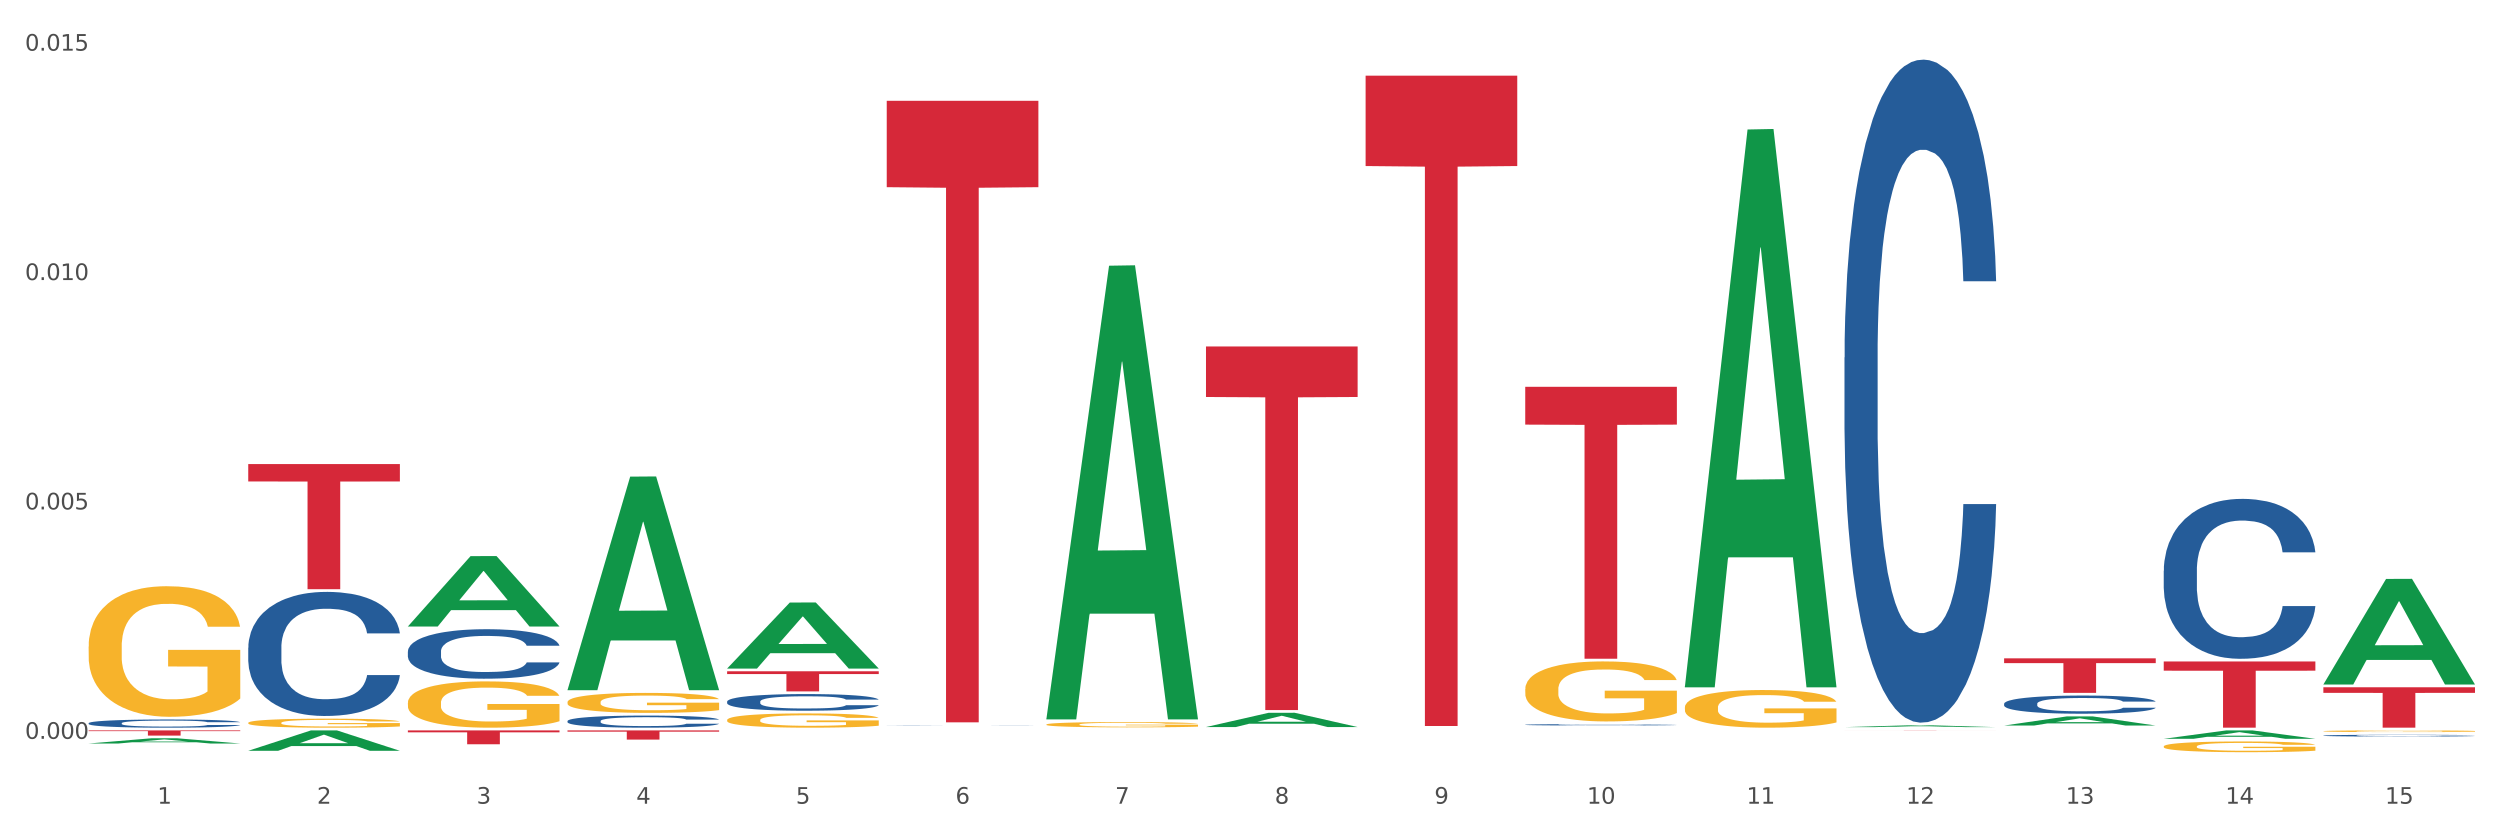 <?xml version="1.0" encoding="utf-8" standalone="no"?>
<!DOCTYPE svg PUBLIC "-//W3C//DTD SVG 1.1//EN"
  "http://www.w3.org/Graphics/SVG/1.1/DTD/svg11.dtd">
<svg xmlns:xlink="http://www.w3.org/1999/xlink" width="1080pt" height="360pt" viewBox="0 0 1080 360" xmlns="http://www.w3.org/2000/svg" version="1.1">
 <rect x="0" y="0" width="1080" height="360" fill="#333333" stroke="none"/>
 <defs>
  <style type="text/css">*{stroke-linejoin: round; stroke-linecap: butt}</style>
 </defs>
 <g id="figure_1">
  <g id="patch_1">
   <path d="M 0 360 
L 1080 360 
L 1080 0 
L 0 0 
z
" style="fill: #ffffff; stroke: #ffffff; stroke-linejoin: miter"/>
  </g>
  <g id="axes_1">
   <g id="matplotlib.axis_1">
    <g id="xtick_1">
     <g id="text_1">
      <!-- 1 -->
      <g style="fill: #4d4d4d" transform="translate(67.984 347.204) scale(0.096 -0.096)">
       <defs>
        <path id="DejaVuSans-31" d="M 794 531 
L 1825 531 
L 1825 4091 
L 703 3866 
L 703 4441 
L 1819 4666 
L 2450 4666 
L 2450 531 
L 3481 531 
L 3481 0 
L 794 0 
L 794 531 
z
" transform="scale(0.016)"/>
       </defs>
       <use xlink:href="#DejaVuSans-31"/>
      </g>
     </g>
    </g>
    <g id="xtick_2">
     <g id="text_2">
      <!-- 2 -->
      <g style="fill: #4d4d4d" transform="translate(136.942 347.204) scale(0.096 -0.096)">
       <defs>
        <path id="DejaVuSans-32" d="M 1228 531 
L 3431 531 
L 3431 0 
L 469 0 
L 469 531 
Q 828 903 1448 1529 
Q 2069 2156 2228 2338 
Q 2531 2678 2651 2914 
Q 2772 3150 2772 3378 
Q 2772 3750 2511 3984 
Q 2250 4219 1831 4219 
Q 1534 4219 1204 4116 
Q 875 4013 500 3803 
L 500 4441 
Q 881 4594 1212 4672 
Q 1544 4750 1819 4750 
Q 2544 4750 2975 4387 
Q 3406 4025 3406 3419 
Q 3406 3131 3298 2873 
Q 3191 2616 2906 2266 
Q 2828 2175 2409 1742 
Q 1991 1309 1228 531 
z
" transform="scale(0.016)"/>
       </defs>
       <use xlink:href="#DejaVuSans-32"/>
      </g>
     </g>
    </g>
    <g id="xtick_3">
     <g id="text_3">
      <!-- 3 -->
      <g style="fill: #4d4d4d" transform="translate(205.899 347.204) scale(0.096 -0.096)">
       <defs>
        <path id="DejaVuSans-33" d="M 2597 2516 
Q 3050 2419 3304 2112 
Q 3559 1806 3559 1356 
Q 3559 666 3084 287 
Q 2609 -91 1734 -91 
Q 1441 -91 1130 -33 
Q 819 25 488 141 
L 488 750 
Q 750 597 1062 519 
Q 1375 441 1716 441 
Q 2309 441 2620 675 
Q 2931 909 2931 1356 
Q 2931 1769 2642 2001 
Q 2353 2234 1838 2234 
L 1294 2234 
L 1294 2753 
L 1863 2753 
Q 2328 2753 2575 2939 
Q 2822 3125 2822 3475 
Q 2822 3834 2567 4026 
Q 2313 4219 1838 4219 
Q 1578 4219 1281 4162 
Q 984 4106 628 3988 
L 628 4550 
Q 988 4650 1302 4700 
Q 1616 4750 1894 4750 
Q 2613 4750 3031 4423 
Q 3450 4097 3450 3541 
Q 3450 3153 3228 2886 
Q 3006 2619 2597 2516 
z
" transform="scale(0.016)"/>
       </defs>
       <use xlink:href="#DejaVuSans-33"/>
      </g>
     </g>
    </g>
    <g id="xtick_4">
     <g id="text_4">
      <!-- 4 -->
      <g style="fill: #4d4d4d" transform="translate(274.857 347.204) scale(0.096 -0.096)">
       <defs>
        <path id="DejaVuSans-34" d="M 2419 4116 
L 825 1625 
L 2419 1625 
L 2419 4116 
z
M 2253 4666 
L 3047 4666 
L 3047 1625 
L 3713 1625 
L 3713 1100 
L 3047 1100 
L 3047 0 
L 2419 0 
L 2419 1100 
L 313 1100 
L 313 1709 
L 2253 4666 
z
" transform="scale(0.016)"/>
       </defs>
       <use xlink:href="#DejaVuSans-34"/>
      </g>
     </g>
    </g>
    <g id="xtick_5">
     <g id="text_5">
      <!-- 5 -->
      <g style="fill: #4d4d4d" transform="translate(343.815 347.204) scale(0.096 -0.096)">
       <defs>
        <path id="DejaVuSans-35" d="M 691 4666 
L 3169 4666 
L 3169 4134 
L 1269 4134 
L 1269 2991 
Q 1406 3038 1543 3061 
Q 1681 3084 1819 3084 
Q 2600 3084 3056 2656 
Q 3513 2228 3513 1497 
Q 3513 744 3044 326 
Q 2575 -91 1722 -91 
Q 1428 -91 1123 -41 
Q 819 9 494 109 
L 494 744 
Q 775 591 1075 516 
Q 1375 441 1709 441 
Q 2250 441 2565 725 
Q 2881 1009 2881 1497 
Q 2881 1984 2565 2268 
Q 2250 2553 1709 2553 
Q 1456 2553 1204 2497 
Q 953 2441 691 2322 
L 691 4666 
z
" transform="scale(0.016)"/>
       </defs>
       <use xlink:href="#DejaVuSans-35"/>
      </g>
     </g>
    </g>
    <g id="xtick_6">
     <g id="text_6">
      <!-- 6 -->
      <g style="fill: #4d4d4d" transform="translate(412.772 347.204) scale(0.096 -0.096)">
       <defs>
        <path id="DejaVuSans-36" d="M 2113 2584 
Q 1688 2584 1439 2293 
Q 1191 2003 1191 1497 
Q 1191 994 1439 701 
Q 1688 409 2113 409 
Q 2538 409 2786 701 
Q 3034 994 3034 1497 
Q 3034 2003 2786 2293 
Q 2538 2584 2113 2584 
z
M 3366 4563 
L 3366 3988 
Q 3128 4100 2886 4159 
Q 2644 4219 2406 4219 
Q 1781 4219 1451 3797 
Q 1122 3375 1075 2522 
Q 1259 2794 1537 2939 
Q 1816 3084 2150 3084 
Q 2853 3084 3261 2657 
Q 3669 2231 3669 1497 
Q 3669 778 3244 343 
Q 2819 -91 2113 -91 
Q 1303 -91 875 529 
Q 447 1150 447 2328 
Q 447 3434 972 4092 
Q 1497 4750 2381 4750 
Q 2619 4750 2861 4703 
Q 3103 4656 3366 4563 
z
" transform="scale(0.016)"/>
       </defs>
       <use xlink:href="#DejaVuSans-36"/>
      </g>
     </g>
    </g>
    <g id="xtick_7">
     <g id="text_7">
      <!-- 7 -->
      <g style="fill: #4d4d4d" transform="translate(481.73 347.204) scale(0.096 -0.096)">
       <defs>
        <path id="DejaVuSans-37" d="M 525 4666 
L 3525 4666 
L 3525 4397 
L 1831 0 
L 1172 0 
L 2766 4134 
L 525 4134 
L 525 4666 
z
" transform="scale(0.016)"/>
       </defs>
       <use xlink:href="#DejaVuSans-37"/>
      </g>
     </g>
    </g>
    <g id="xtick_8">
     <g id="text_8">
      <!-- 8 -->
      <g style="fill: #4d4d4d" transform="translate(550.688 347.204) scale(0.096 -0.096)">
       <defs>
        <path id="DejaVuSans-38" d="M 2034 2216 
Q 1584 2216 1326 1975 
Q 1069 1734 1069 1313 
Q 1069 891 1326 650 
Q 1584 409 2034 409 
Q 2484 409 2743 651 
Q 3003 894 3003 1313 
Q 3003 1734 2745 1975 
Q 2488 2216 2034 2216 
z
M 1403 2484 
Q 997 2584 770 2862 
Q 544 3141 544 3541 
Q 544 4100 942 4425 
Q 1341 4750 2034 4750 
Q 2731 4750 3128 4425 
Q 3525 4100 3525 3541 
Q 3525 3141 3298 2862 
Q 3072 2584 2669 2484 
Q 3125 2378 3379 2068 
Q 3634 1759 3634 1313 
Q 3634 634 3220 271 
Q 2806 -91 2034 -91 
Q 1263 -91 848 271 
Q 434 634 434 1313 
Q 434 1759 690 2068 
Q 947 2378 1403 2484 
z
M 1172 3481 
Q 1172 3119 1398 2916 
Q 1625 2713 2034 2713 
Q 2441 2713 2670 2916 
Q 2900 3119 2900 3481 
Q 2900 3844 2670 4047 
Q 2441 4250 2034 4250 
Q 1625 4250 1398 4047 
Q 1172 3844 1172 3481 
z
" transform="scale(0.016)"/>
       </defs>
       <use xlink:href="#DejaVuSans-38"/>
      </g>
     </g>
    </g>
    <g id="xtick_9">
     <g id="text_9">
      <!-- 9 -->
      <g style="fill: #4d4d4d" transform="translate(619.645 347.204) scale(0.096 -0.096)">
       <defs>
        <path id="DejaVuSans-39" d="M 703 97 
L 703 672 
Q 941 559 1184 500 
Q 1428 441 1663 441 
Q 2288 441 2617 861 
Q 2947 1281 2994 2138 
Q 2813 1869 2534 1725 
Q 2256 1581 1919 1581 
Q 1219 1581 811 2004 
Q 403 2428 403 3163 
Q 403 3881 828 4315 
Q 1253 4750 1959 4750 
Q 2769 4750 3195 4129 
Q 3622 3509 3622 2328 
Q 3622 1225 3098 567 
Q 2575 -91 1691 -91 
Q 1453 -91 1209 -44 
Q 966 3 703 97 
z
M 1959 2075 
Q 2384 2075 2632 2365 
Q 2881 2656 2881 3163 
Q 2881 3666 2632 3958 
Q 2384 4250 1959 4250 
Q 1534 4250 1286 3958 
Q 1038 3666 1038 3163 
Q 1038 2656 1286 2365 
Q 1534 2075 1959 2075 
z
" transform="scale(0.016)"/>
       </defs>
       <use xlink:href="#DejaVuSans-39"/>
      </g>
     </g>
    </g>
    <g id="xtick_10">
     <g id="text_10">
      <!-- 10 -->
      <g style="fill: #4d4d4d" transform="translate(685.549 347.204) scale(0.096 -0.096)">
       <defs>
        <path id="DejaVuSans-30" d="M 2034 4250 
Q 1547 4250 1301 3770 
Q 1056 3291 1056 2328 
Q 1056 1369 1301 889 
Q 1547 409 2034 409 
Q 2525 409 2770 889 
Q 3016 1369 3016 2328 
Q 3016 3291 2770 3770 
Q 2525 4250 2034 4250 
z
M 2034 4750 
Q 2819 4750 3233 4129 
Q 3647 3509 3647 2328 
Q 3647 1150 3233 529 
Q 2819 -91 2034 -91 
Q 1250 -91 836 529 
Q 422 1150 422 2328 
Q 422 3509 836 4129 
Q 1250 4750 2034 4750 
z
" transform="scale(0.016)"/>
       </defs>
       <use xlink:href="#DejaVuSans-31"/>
       <use xlink:href="#DejaVuSans-30" transform="translate(63.623 0)"/>
      </g>
     </g>
    </g>
    <g id="xtick_11">
     <g id="text_11">
      <!-- 11 -->
      <g style="fill: #4d4d4d" transform="translate(754.506 347.204) scale(0.096 -0.096)">
       <use xlink:href="#DejaVuSans-31"/>
       <use xlink:href="#DejaVuSans-31" transform="translate(63.623 0)"/>
      </g>
     </g>
    </g>
    <g id="xtick_12">
     <g id="text_12">
      <!-- 12 -->
      <g style="fill: #4d4d4d" transform="translate(823.464 347.204) scale(0.096 -0.096)">
       <use xlink:href="#DejaVuSans-31"/>
       <use xlink:href="#DejaVuSans-32" transform="translate(63.623 0)"/>
      </g>
     </g>
    </g>
    <g id="xtick_13">
     <g id="text_13">
      <!-- 13 -->
      <g style="fill: #4d4d4d" transform="translate(892.422 347.204) scale(0.096 -0.096)">
       <use xlink:href="#DejaVuSans-31"/>
       <use xlink:href="#DejaVuSans-33" transform="translate(63.623 0)"/>
      </g>
     </g>
    </g>
    <g id="xtick_14">
     <g id="text_14">
      <!-- 14 -->
      <g style="fill: #4d4d4d" transform="translate(961.379 347.204) scale(0.096 -0.096)">
       <use xlink:href="#DejaVuSans-31"/>
       <use xlink:href="#DejaVuSans-34" transform="translate(63.623 0)"/>
      </g>
     </g>
    </g>
    <g id="xtick_15">
     <g id="text_15">
      <!-- 15 -->
      <g style="fill: #4d4d4d" transform="translate(1030.337 347.204) scale(0.096 -0.096)">
       <use xlink:href="#DejaVuSans-31"/>
       <use xlink:href="#DejaVuSans-35" transform="translate(63.623 0)"/>
      </g>
     </g>
    </g>
    <g id="xtick_16"/>
    <g id="xtick_17"/>
    <g id="xtick_18"/>
    <g id="xtick_19"/>
    <g id="xtick_20"/>
    <g id="xtick_21"/>
    <g id="xtick_22"/>
    <g id="xtick_23"/>
    <g id="xtick_24"/>
    <g id="xtick_25"/>
    <g id="xtick_26"/>
    <g id="xtick_27"/>
    <g id="xtick_28"/>
    <g id="xtick_29"/>
   </g>
   <g id="matplotlib.axis_2">
    <g id="ytick_1">
     <g id="text_16">
      <!-- 0.000 -->
      <g style="fill: #4d4d4d" transform="translate(10.8 319.171) scale(0.096 -0.096)">
       <defs>
        <path id="DejaVuSans-2e" d="M 684 794 
L 1344 794 
L 1344 0 
L 684 0 
L 684 794 
z
" transform="scale(0.016)"/>
       </defs>
       <use xlink:href="#DejaVuSans-30"/>
       <use xlink:href="#DejaVuSans-2e" transform="translate(63.623 0)"/>
       <use xlink:href="#DejaVuSans-30" transform="translate(95.41 0)"/>
       <use xlink:href="#DejaVuSans-30" transform="translate(159.033 0)"/>
       <use xlink:href="#DejaVuSans-30" transform="translate(222.656 0)"/>
      </g>
     </g>
    </g>
    <g id="ytick_2">
     <g id="text_17">
      <!-- 0.005 -->
      <g style="fill: #4d4d4d" transform="translate(10.8 220.078) scale(0.096 -0.096)">
       <use xlink:href="#DejaVuSans-30"/>
       <use xlink:href="#DejaVuSans-2e" transform="translate(63.623 0)"/>
       <use xlink:href="#DejaVuSans-30" transform="translate(95.41 0)"/>
       <use xlink:href="#DejaVuSans-30" transform="translate(159.033 0)"/>
       <use xlink:href="#DejaVuSans-35" transform="translate(222.656 0)"/>
      </g>
     </g>
    </g>
    <g id="ytick_3">
     <g id="text_18">
      <!-- 0.010 -->
      <g style="fill: #4d4d4d" transform="translate(10.8 120.984) scale(0.096 -0.096)">
       <use xlink:href="#DejaVuSans-30"/>
       <use xlink:href="#DejaVuSans-2e" transform="translate(63.623 0)"/>
       <use xlink:href="#DejaVuSans-30" transform="translate(95.41 0)"/>
       <use xlink:href="#DejaVuSans-31" transform="translate(159.033 0)"/>
       <use xlink:href="#DejaVuSans-30" transform="translate(222.656 0)"/>
      </g>
     </g>
    </g>
    <g id="ytick_4">
     <g id="text_19">
      <!-- 0.015 -->
      <g style="fill: #4d4d4d" transform="translate(10.8 21.891) scale(0.096 -0.096)">
       <use xlink:href="#DejaVuSans-30"/>
       <use xlink:href="#DejaVuSans-2e" transform="translate(63.623 0)"/>
       <use xlink:href="#DejaVuSans-30" transform="translate(95.41 0)"/>
       <use xlink:href="#DejaVuSans-31" transform="translate(159.033 0)"/>
       <use xlink:href="#DejaVuSans-35" transform="translate(222.656 0)"/>
      </g>
     </g>
    </g>
    <g id="ytick_5"/>
    <g id="ytick_6"/>
    <g id="ytick_7"/>
   </g>
   <g id="PolyCollection_1">
    <path d="M 38.283 321.193 
L 38.351 321.19 
L 65.365 318.939 
L 76.576 318.937 
L 103.793 321.197 
L 90.826 321.197 
L 84.95 320.671 
L 57.058 320.671 
L 56.855 320.679 
L 51.182 321.197 
L 38.283 321.197 
L 38.283 321.193 
L 60.57 320.357 
L 81.438 320.354 
L 71.105 319.419 
L 70.97 319.414 
L 70.835 319.421 
L 60.502 320.354 
L 60.57 320.357 
L 38.283 321.193 
z
" clip-path="url(#pa82b9ccf6a)" style="fill: #109648"/>
    <path d="M 1003.69 296.89 
L 1069.2 296.89 
L 1069.2 299.319 
L 1043.431 299.335 
L 1043.431 314.364 
L 1029.304 314.364 
L 1029.304 299.335 
L 1003.69 299.319 
L 1003.69 296.907 
L 1003.69 296.89 
z
" clip-path="url(#pa82b9ccf6a)" style="fill: #d62839"/>
    <path d="M 934.733 285.764 
L 1000.242 285.764 
L 1000.242 289.739 
L 974.473 289.766 
L 974.473 314.364 
L 960.347 314.364 
L 960.347 289.766 
L 934.733 289.739 
L 934.733 285.791 
L 934.733 285.764 
z
" clip-path="url(#pa82b9ccf6a)" style="fill: #d62839"/>
    <path d="M 865.775 284.395 
L 931.285 284.395 
L 931.285 286.469 
L 905.515 286.483 
L 905.515 299.318 
L 891.389 299.318 
L 891.389 286.483 
L 865.775 286.469 
L 865.775 284.409 
L 865.775 284.395 
z
" clip-path="url(#pa82b9ccf6a)" style="fill: #d62839"/>
    <path d="M 796.817 315.523 
L 862.327 315.523 
L 862.327 315.532 
L 836.558 315.532 
L 836.558 315.587 
L 822.431 315.587 
L 822.431 315.532 
L 796.817 315.532 
L 796.817 315.523 
L 796.817 315.523 
z
" clip-path="url(#pa82b9ccf6a)" style="fill: #d62839"/>
    <path d="M 658.902 167.112 
L 724.412 167.112 
L 724.412 183.435 
L 698.642 183.546 
L 698.642 284.573 
L 684.516 284.573 
L 684.516 183.546 
L 658.902 183.435 
L 658.902 167.222 
L 658.902 167.112 
z
" clip-path="url(#pa82b9ccf6a)" style="fill: #d62839"/>
    <path d="M 589.944 32.685 
L 655.454 32.685 
L 655.454 71.726 
L 629.685 71.99 
L 629.685 313.619 
L 615.558 313.619 
L 615.558 71.99 
L 589.944 71.726 
L 589.944 32.949 
L 589.944 32.685 
z
" clip-path="url(#pa82b9ccf6a)" style="fill: #d62839"/>
    <path d="M 520.987 149.668 
L 586.496 149.668 
L 586.496 171.498 
L 560.727 171.646 
L 560.727 306.756 
L 546.601 306.756 
L 546.601 171.646 
L 520.987 171.498 
L 520.987 149.816 
L 520.987 149.668 
z
" clip-path="url(#pa82b9ccf6a)" style="fill: #d62839"/>
    <path d="M 383.071 43.548 
L 448.581 43.548 
L 448.581 80.86 
L 422.812 81.112 
L 422.812 312.04 
L 408.685 312.04 
L 408.685 81.112 
L 383.071 80.86 
L 383.071 43.8 
L 383.071 43.548 
z
" clip-path="url(#pa82b9ccf6a)" style="fill: #d62839"/>
    <path d="M 314.114 289.987 
L 379.623 289.987 
L 379.623 291.194 
L 353.854 291.202 
L 353.854 298.674 
L 339.728 298.674 
L 339.728 291.202 
L 314.114 291.194 
L 314.114 289.995 
L 314.114 289.987 
z
" clip-path="url(#pa82b9ccf6a)" style="fill: #d62839"/>
    <path d="M 245.156 315.523 
L 310.666 315.523 
L 310.666 316.077 
L 284.897 316.081 
L 284.897 319.511 
L 270.77 319.511 
L 270.77 316.081 
L 245.156 316.077 
L 245.156 315.527 
L 245.156 315.523 
z
" clip-path="url(#pa82b9ccf6a)" style="fill: #d62839"/>
    <path d="M 107.241 200.468 
L 172.75 200.468 
L 172.75 207.982 
L 146.981 208.033 
L 146.981 254.536 
L 132.855 254.536 
L 132.855 208.033 
L 107.241 207.982 
L 107.241 200.519 
L 107.241 200.468 
z
" clip-path="url(#pa82b9ccf6a)" style="fill: #d62839"/>
    <path d="M 1003.69 317.77 
L 1003.768 317.77 
L 1003.768 317.75 
L 1004 317.723 
L 1004.852 317.673 
L 1005.936 317.636 
L 1007.794 317.592 
L 1008.801 317.573 
L 1010.117 317.553 
L 1012.828 317.519 
L 1015.925 317.491 
L 1018.093 317.475 
L 1019.719 317.465 
L 1023.359 317.448 
L 1025.449 317.44 
L 1027.618 317.433 
L 1029.476 317.429 
L 1032.573 317.424 
L 1035.051 317.422 
L 1037.916 317.421 
L 1040.317 317.422 
L 1043.492 317.425 
L 1048.138 317.433 
L 1049.919 317.438 
L 1052.319 317.447 
L 1054.797 317.458 
L 1056.81 317.47 
L 1059.133 317.486 
L 1061.534 317.507 
L 1063.857 317.534 
L 1065.483 317.559 
L 1066.8 317.585 
L 1067.961 317.617 
L 1068.813 317.652 
L 1069.2 317.681 
L 1055.029 317.681 
L 1054.642 317.655 
L 1053.868 317.626 
L 1053.094 317.607 
L 1052.242 317.592 
L 1050.925 317.574 
L 1049.764 317.563 
L 1047.828 317.549 
L 1046.047 317.541 
L 1044.576 317.536 
L 1042.795 317.531 
L 1039 317.527 
L 1036.29 317.527 
L 1034.587 317.528 
L 1032.496 317.532 
L 1030.715 317.537 
L 1028.624 317.546 
L 1026.998 317.555 
L 1025.372 317.567 
L 1024.443 317.575 
L 1023.049 317.591 
L 1022.12 317.604 
L 1020.881 317.626 
L 1020.184 317.641 
L 1018.945 317.682 
L 1018.403 317.711 
L 1018.171 317.732 
L 1018.016 317.755 
L 1018.016 317.865 
L 1018.48 317.915 
L 1018.867 317.936 
L 1019.487 317.96 
L 1020.648 317.992 
L 1022.352 318.022 
L 1024.133 318.044 
L 1025.604 318.058 
L 1026.998 318.068 
L 1028.392 318.075 
L 1030.095 318.082 
L 1031.489 318.087 
L 1033.58 318.091 
L 1036.058 318.093 
L 1037.994 318.093 
L 1041.943 318.09 
L 1043.724 318.086 
L 1045.428 318.081 
L 1047.286 318.073 
L 1048.757 318.065 
L 1049.609 318.058 
L 1051.003 318.045 
L 1052.087 318.031 
L 1053.016 318.014 
L 1053.636 318 
L 1054.333 317.979 
L 1054.875 317.955 
L 1055.029 317.942 
L 1069.2 317.942 
L 1068.89 317.968 
L 1068.348 317.992 
L 1067.264 318.026 
L 1066.412 318.045 
L 1065.096 318.068 
L 1063.702 318.088 
L 1061.766 318.11 
L 1059.985 318.126 
L 1058.127 318.141 
L 1056.114 318.153 
L 1052.474 318.171 
L 1051.158 318.176 
L 1048.37 318.185 
L 1046.202 318.19 
L 1043.027 318.195 
L 1039.775 318.197 
L 1036.368 318.198 
L 1033.348 318.197 
L 1030.018 318.192 
L 1027.927 318.188 
L 1025.604 318.182 
L 1022.894 318.172 
L 1020.339 318.16 
L 1017.938 318.146 
L 1015.693 318.129 
L 1013.602 318.111 
L 1010.892 318.08 
L 1008.878 318.051 
L 1007.407 318.023 
L 1006.4 317.999 
L 1005.394 317.97 
L 1004.852 317.949 
L 1004 317.899 
L 1003.69 317.853 
L 1003.69 317.77 
z
" clip-path="url(#pa82b9ccf6a)" style="fill: #255c99"/>
    <path d="M 865.775 304.004 
L 865.852 303.997 
L 865.852 303.796 
L 866.085 303.524 
L 866.936 303.022 
L 868.021 302.642 
L 869.879 302.198 
L 870.886 302.011 
L 872.202 301.803 
L 874.912 301.466 
L 878.01 301.18 
L 880.178 301.022 
L 881.804 300.922 
L 885.443 300.742 
L 887.534 300.664 
L 889.702 300.599 
L 891.561 300.556 
L 894.658 300.506 
L 897.136 300.484 
L 900.001 300.477 
L 902.402 300.484 
L 905.576 300.513 
L 910.222 300.599 
L 912.003 300.649 
L 914.404 300.735 
L 916.882 300.85 
L 918.895 300.965 
L 921.218 301.129 
L 923.619 301.345 
L 925.942 301.617 
L 927.568 301.868 
L 928.884 302.133 
L 930.046 302.456 
L 930.898 302.807 
L 931.285 303.101 
L 917.114 303.101 
L 916.727 302.836 
L 915.953 302.549 
L 915.178 302.355 
L 914.326 302.198 
L 913.01 302.018 
L 911.849 301.904 
L 909.913 301.768 
L 908.132 301.681 
L 906.66 301.631 
L 904.879 301.588 
L 901.085 301.545 
L 898.375 301.545 
L 896.671 301.56 
L 894.581 301.595 
L 892.8 301.646 
L 890.709 301.732 
L 889.083 301.825 
L 887.457 301.947 
L 886.527 302.033 
L 885.134 302.19 
L 884.204 302.32 
L 882.965 302.542 
L 882.269 302.699 
L 881.03 303.108 
L 880.488 303.409 
L 880.255 303.617 
L 880.1 303.846 
L 880.1 304.965 
L 880.565 305.467 
L 880.952 305.682 
L 881.572 305.925 
L 882.733 306.241 
L 884.437 306.549 
L 886.218 306.771 
L 887.689 306.908 
L 889.083 307.008 
L 890.477 307.087 
L 892.18 307.158 
L 893.574 307.201 
L 895.665 307.244 
L 898.143 307.266 
L 900.078 307.266 
L 904.028 307.23 
L 905.809 307.194 
L 907.512 307.144 
L 909.371 307.065 
L 910.842 306.979 
L 911.694 306.915 
L 913.088 306.778 
L 914.172 306.635 
L 915.101 306.47 
L 915.72 306.327 
L 916.417 306.112 
L 916.959 305.868 
L 917.114 305.739 
L 931.285 305.739 
L 930.975 305.997 
L 930.433 306.248 
L 929.349 306.585 
L 928.497 306.778 
L 927.181 307.015 
L 925.787 307.216 
L 923.851 307.438 
L 922.07 307.603 
L 920.212 307.746 
L 918.198 307.875 
L 914.559 308.055 
L 913.242 308.105 
L 910.455 308.191 
L 908.287 308.241 
L 905.112 308.291 
L 901.859 308.32 
L 898.452 308.327 
L 895.432 308.313 
L 892.103 308.27 
L 890.012 308.227 
L 887.689 308.162 
L 884.979 308.062 
L 882.423 307.94 
L 880.023 307.796 
L 877.777 307.632 
L 875.687 307.445 
L 872.976 307.137 
L 870.963 306.836 
L 869.492 306.556 
L 868.485 306.32 
L 867.478 306.019 
L 866.936 305.811 
L 866.085 305.309 
L 865.775 304.843 
L 865.775 304.004 
z
" clip-path="url(#pa82b9ccf6a)" style="fill: #255c99"/>
    <path d="M 796.817 154.456 
L 796.895 154.194 
L 796.895 146.87 
L 797.127 136.93 
L 797.979 118.62 
L 799.063 104.756 
L 800.921 88.538 
L 801.928 81.737 
L 803.244 74.151 
L 805.955 61.857 
L 809.052 51.394 
L 811.22 45.639 
L 812.846 41.977 
L 816.486 35.438 
L 818.576 32.561 
L 820.745 30.206 
L 822.603 28.637 
L 825.7 26.806 
L 828.178 26.021 
L 831.043 25.759 
L 833.444 26.021 
L 836.619 27.067 
L 841.265 30.206 
L 843.046 32.037 
L 845.446 35.176 
L 847.924 39.362 
L 849.937 43.547 
L 852.261 49.563 
L 854.661 57.41 
L 856.984 67.35 
L 858.61 76.506 
L 859.927 86.184 
L 861.088 97.955 
L 861.94 110.772 
L 862.327 121.497 
L 848.156 121.497 
L 847.769 111.819 
L 846.995 101.356 
L 846.221 94.293 
L 845.369 88.538 
L 844.052 81.999 
L 842.891 77.814 
L 840.955 72.844 
L 839.174 69.705 
L 837.703 67.874 
L 835.922 66.304 
L 832.127 64.735 
L 829.417 64.735 
L 827.714 65.258 
L 825.623 66.566 
L 823.842 68.397 
L 821.751 71.536 
L 820.125 74.936 
L 818.499 79.383 
L 817.57 82.522 
L 816.176 88.277 
L 815.247 92.985 
L 814.008 101.094 
L 813.311 106.849 
L 812.072 121.759 
L 811.53 132.745 
L 811.298 140.331 
L 811.143 148.701 
L 811.143 189.508 
L 811.607 207.818 
L 811.994 215.665 
L 812.614 224.559 
L 813.775 236.068 
L 815.479 247.316 
L 817.26 255.425 
L 818.731 260.395 
L 820.125 264.057 
L 821.519 266.935 
L 823.222 269.551 
L 824.616 271.12 
L 826.707 272.689 
L 829.185 273.474 
L 831.121 273.474 
L 835.07 272.166 
L 836.851 270.858 
L 838.555 269.027 
L 840.413 266.15 
L 841.884 263.011 
L 842.736 260.657 
L 844.13 255.687 
L 845.214 250.455 
L 846.143 244.439 
L 846.763 239.207 
L 847.46 231.36 
L 848.002 222.466 
L 848.156 217.758 
L 862.327 217.758 
L 862.017 227.175 
L 861.475 236.33 
L 860.391 248.624 
L 859.539 255.687 
L 858.223 264.319 
L 856.829 271.643 
L 854.893 279.752 
L 853.112 285.768 
L 851.254 291 
L 849.241 295.708 
L 845.601 302.248 
L 844.285 304.079 
L 841.497 307.218 
L 839.329 309.049 
L 836.154 310.88 
L 832.902 311.926 
L 829.495 312.188 
L 826.475 311.665 
L 823.145 310.095 
L 821.054 308.526 
L 818.731 306.171 
L 816.021 302.509 
L 813.466 298.063 
L 811.065 292.831 
L 808.82 286.815 
L 806.729 280.014 
L 804.019 268.766 
L 802.005 257.779 
L 800.534 247.578 
L 799.527 238.946 
L 798.521 227.96 
L 797.979 220.374 
L 797.127 202.063 
L 796.817 185.061 
L 796.817 154.456 
z
" clip-path="url(#pa82b9ccf6a)" style="fill: #255c99"/>
    <path d="M 658.902 313.092 
L 658.979 313.092 
L 658.979 313.077 
L 659.212 313.056 
L 660.063 313.018 
L 661.148 312.989 
L 663.006 312.955 
L 664.013 312.941 
L 665.329 312.926 
L 668.039 312.9 
L 671.137 312.878 
L 673.305 312.866 
L 674.931 312.859 
L 678.57 312.845 
L 680.661 312.839 
L 682.829 312.834 
L 684.688 312.831 
L 687.785 312.827 
L 690.263 312.826 
L 693.128 312.825 
L 695.529 312.826 
L 698.703 312.828 
L 703.349 312.834 
L 705.13 312.838 
L 707.531 312.845 
L 710.009 312.853 
L 712.022 312.862 
L 714.345 312.875 
L 716.746 312.891 
L 719.069 312.911 
L 720.695 312.93 
L 722.011 312.951 
L 723.173 312.975 
L 724.025 313.002 
L 724.412 313.024 
L 710.241 313.024 
L 709.854 313.004 
L 709.08 312.982 
L 708.305 312.967 
L 707.454 312.955 
L 706.137 312.942 
L 704.976 312.933 
L 703.04 312.923 
L 701.259 312.916 
L 699.787 312.913 
L 698.006 312.909 
L 694.212 312.906 
L 691.502 312.906 
L 689.798 312.907 
L 687.708 312.91 
L 685.927 312.914 
L 683.836 312.92 
L 682.21 312.927 
L 680.584 312.936 
L 679.654 312.943 
L 678.261 312.955 
L 677.331 312.965 
L 676.092 312.982 
L 675.396 312.994 
L 674.157 313.025 
L 673.615 313.047 
L 673.382 313.063 
L 673.227 313.08 
L 673.227 313.165 
L 673.692 313.203 
L 674.079 313.22 
L 674.699 313.238 
L 675.86 313.262 
L 677.564 313.285 
L 679.345 313.302 
L 680.816 313.313 
L 682.21 313.32 
L 683.604 313.326 
L 685.307 313.332 
L 686.701 313.335 
L 688.792 313.338 
L 691.27 313.34 
L 693.206 313.34 
L 697.155 313.337 
L 698.936 313.334 
L 700.639 313.33 
L 702.498 313.325 
L 703.969 313.318 
L 704.821 313.313 
L 706.215 313.303 
L 707.299 313.292 
L 708.228 313.279 
L 708.847 313.269 
L 709.544 313.252 
L 710.086 313.234 
L 710.241 313.224 
L 724.412 313.224 
L 724.102 313.244 
L 723.56 313.263 
L 722.476 313.288 
L 721.624 313.303 
L 720.308 313.321 
L 718.914 313.336 
L 716.978 313.353 
L 715.197 313.365 
L 713.339 313.376 
L 711.325 313.386 
L 707.686 313.4 
L 706.369 313.403 
L 703.582 313.41 
L 701.414 313.414 
L 698.239 313.417 
L 694.987 313.42 
L 691.579 313.42 
L 688.559 313.419 
L 685.23 313.416 
L 683.139 313.413 
L 680.816 313.408 
L 678.106 313.4 
L 675.55 313.391 
L 673.15 313.38 
L 670.904 313.367 
L 668.814 313.353 
L 666.103 313.33 
L 664.09 313.307 
L 662.619 313.286 
L 661.612 313.268 
L 660.605 313.245 
L 660.063 313.229 
L 659.212 313.191 
L 658.902 313.156 
L 658.902 313.092 
z
" clip-path="url(#pa82b9ccf6a)" style="fill: #255c99"/>
    <path d="M 383.071 313.241 
L 383.149 313.241 
L 383.149 313.238 
L 383.381 313.235 
L 384.233 313.229 
L 385.317 313.225 
L 387.175 313.219 
L 388.182 313.217 
L 389.498 313.215 
L 392.209 313.211 
L 395.306 313.207 
L 397.474 313.205 
L 399.1 313.204 
L 402.74 313.202 
L 404.83 313.201 
L 406.999 313.2 
L 408.857 313.2 
L 411.954 313.199 
L 414.432 313.199 
L 417.297 313.199 
L 419.698 313.199 
L 422.873 313.199 
L 427.519 313.2 
L 429.3 313.201 
L 431.7 313.202 
L 434.178 313.203 
L 436.192 313.205 
L 438.515 313.207 
L 440.915 313.209 
L 443.238 313.212 
L 444.864 313.215 
L 446.181 313.219 
L 447.342 313.222 
L 448.194 313.227 
L 448.581 313.23 
L 434.411 313.23 
L 434.023 313.227 
L 433.249 313.223 
L 432.475 313.221 
L 431.623 313.219 
L 430.306 313.217 
L 429.145 313.216 
L 427.209 313.214 
L 425.428 313.213 
L 423.957 313.213 
L 422.176 313.212 
L 418.382 313.212 
L 415.671 313.212 
L 413.968 313.212 
L 411.877 313.212 
L 410.096 313.213 
L 408.005 313.214 
L 406.379 313.215 
L 404.753 313.216 
L 403.824 313.217 
L 402.43 313.219 
L 401.501 313.221 
L 400.262 313.223 
L 399.565 313.225 
L 398.326 313.23 
L 397.784 313.234 
L 397.552 313.236 
L 397.397 313.239 
L 397.397 313.252 
L 397.861 313.258 
L 398.248 313.261 
L 398.868 313.264 
L 400.029 313.267 
L 401.733 313.271 
L 403.514 313.274 
L 404.985 313.275 
L 406.379 313.277 
L 407.773 313.277 
L 409.477 313.278 
L 410.87 313.279 
L 412.961 313.279 
L 415.439 313.28 
L 417.375 313.28 
L 421.324 313.279 
L 423.105 313.279 
L 424.809 313.278 
L 426.667 313.277 
L 428.138 313.276 
L 428.99 313.275 
L 430.384 313.274 
L 431.468 313.272 
L 432.397 313.27 
L 433.017 313.268 
L 433.714 313.266 
L 434.256 313.263 
L 434.411 313.261 
L 448.581 313.261 
L 448.271 313.264 
L 447.729 313.267 
L 446.645 313.271 
L 445.793 313.274 
L 444.477 313.277 
L 443.083 313.279 
L 441.147 313.282 
L 439.366 313.284 
L 437.508 313.285 
L 435.495 313.287 
L 431.855 313.289 
L 430.539 313.29 
L 427.751 313.291 
L 425.583 313.291 
L 422.408 313.292 
L 419.156 313.292 
L 415.749 313.292 
L 412.729 313.292 
L 409.399 313.292 
L 407.308 313.291 
L 404.985 313.29 
L 402.275 313.289 
L 399.72 313.288 
L 397.319 313.286 
L 395.074 313.284 
L 392.983 313.282 
L 390.273 313.278 
L 388.259 313.274 
L 386.788 313.271 
L 385.782 313.268 
L 384.775 313.265 
L 384.233 313.262 
L 383.381 313.256 
L 383.071 313.251 
L 383.071 313.241 
z
" clip-path="url(#pa82b9ccf6a)" style="fill: #255c99"/>
    <path d="M 314.114 303.069 
L 314.191 303.062 
L 314.191 302.878 
L 314.423 302.628 
L 315.275 302.168 
L 316.359 301.819 
L 318.218 301.412 
L 319.224 301.241 
L 320.541 301.05 
L 323.251 300.741 
L 326.348 300.478 
L 328.516 300.333 
L 330.143 300.241 
L 333.782 300.077 
L 335.873 300.004 
L 338.041 299.945 
L 339.899 299.906 
L 342.997 299.859 
L 345.475 299.84 
L 348.34 299.833 
L 350.74 299.84 
L 353.915 299.866 
L 358.561 299.945 
L 360.342 299.991 
L 362.743 300.07 
L 365.221 300.175 
L 367.234 300.28 
L 369.557 300.432 
L 371.957 300.629 
L 374.28 300.879 
L 375.907 301.109 
L 377.223 301.352 
L 378.384 301.648 
L 379.236 301.971 
L 379.623 302.24 
L 365.453 302.24 
L 365.066 301.997 
L 364.291 301.734 
L 363.517 301.556 
L 362.665 301.412 
L 361.349 301.247 
L 360.187 301.142 
L 358.251 301.017 
L 356.47 300.938 
L 354.999 300.892 
L 353.218 300.853 
L 349.424 300.813 
L 346.714 300.813 
L 345.01 300.826 
L 342.919 300.859 
L 341.138 300.905 
L 339.048 300.984 
L 337.421 301.07 
L 335.795 301.181 
L 334.866 301.26 
L 333.472 301.405 
L 332.543 301.523 
L 331.304 301.727 
L 330.607 301.872 
L 329.368 302.247 
L 328.826 302.523 
L 328.594 302.714 
L 328.439 302.924 
L 328.439 303.95 
L 328.904 304.411 
L 329.291 304.608 
L 329.91 304.831 
L 331.072 305.121 
L 332.775 305.404 
L 334.556 305.608 
L 336.028 305.732 
L 337.421 305.825 
L 338.815 305.897 
L 340.519 305.963 
L 341.913 306.002 
L 344.003 306.042 
L 346.481 306.061 
L 348.417 306.061 
L 352.366 306.028 
L 354.147 305.996 
L 355.851 305.95 
L 357.709 305.877 
L 359.181 305.798 
L 360.032 305.739 
L 361.426 305.614 
L 362.51 305.483 
L 363.44 305.331 
L 364.059 305.2 
L 364.756 305.002 
L 365.298 304.779 
L 365.453 304.66 
L 379.623 304.66 
L 379.314 304.897 
L 378.772 305.127 
L 377.688 305.437 
L 376.836 305.614 
L 375.519 305.831 
L 374.126 306.015 
L 372.19 306.219 
L 370.409 306.37 
L 368.55 306.502 
L 366.537 306.62 
L 362.898 306.785 
L 361.581 306.831 
L 358.793 306.91 
L 356.625 306.956 
L 353.45 307.002 
L 350.198 307.028 
L 346.791 307.035 
L 343.771 307.022 
L 340.441 306.982 
L 338.351 306.943 
L 336.028 306.883 
L 333.317 306.791 
L 330.762 306.68 
L 328.362 306.548 
L 326.116 306.397 
L 324.025 306.226 
L 321.315 305.943 
L 319.302 305.667 
L 317.831 305.41 
L 316.824 305.193 
L 315.817 304.917 
L 315.275 304.726 
L 314.423 304.266 
L 314.114 303.838 
L 314.114 303.069 
z
" clip-path="url(#pa82b9ccf6a)" style="fill: #255c99"/>
    <path d="M 245.156 311.482 
L 245.233 311.478 
L 245.233 311.344 
L 245.466 311.162 
L 246.317 310.828 
L 247.402 310.574 
L 249.26 310.278 
L 250.267 310.154 
L 251.583 310.015 
L 254.293 309.791 
L 257.391 309.599 
L 259.559 309.494 
L 261.185 309.427 
L 264.824 309.308 
L 266.915 309.255 
L 269.083 309.212 
L 270.942 309.184 
L 274.039 309.15 
L 276.517 309.136 
L 279.382 309.131 
L 281.783 309.136 
L 284.957 309.155 
L 289.604 309.212 
L 291.385 309.246 
L 293.785 309.303 
L 296.263 309.38 
L 298.276 309.456 
L 300.599 309.566 
L 303 309.709 
L 305.323 309.891 
L 306.949 310.058 
L 308.265 310.235 
L 309.427 310.45 
L 310.279 310.684 
L 310.666 310.88 
L 296.495 310.88 
L 296.108 310.703 
L 295.334 310.512 
L 294.559 310.383 
L 293.708 310.278 
L 292.391 310.159 
L 291.23 310.082 
L 289.294 309.991 
L 287.513 309.934 
L 286.042 309.901 
L 284.261 309.872 
L 280.466 309.843 
L 277.756 309.843 
L 276.052 309.853 
L 273.962 309.877 
L 272.181 309.91 
L 270.09 309.967 
L 268.464 310.03 
L 266.838 310.111 
L 265.908 310.168 
L 264.515 310.273 
L 263.585 310.359 
L 262.346 310.508 
L 261.65 310.613 
L 260.411 310.885 
L 259.869 311.086 
L 259.636 311.224 
L 259.481 311.377 
L 259.481 312.123 
L 259.946 312.457 
L 260.333 312.601 
L 260.953 312.763 
L 262.114 312.974 
L 263.818 313.179 
L 265.599 313.327 
L 267.07 313.418 
L 268.464 313.485 
L 269.858 313.537 
L 271.561 313.585 
L 272.955 313.614 
L 275.046 313.643 
L 277.524 313.657 
L 279.46 313.657 
L 283.409 313.633 
L 285.19 313.609 
L 286.893 313.576 
L 288.752 313.523 
L 290.223 313.466 
L 291.075 313.423 
L 292.469 313.332 
L 293.553 313.236 
L 294.482 313.126 
L 295.101 313.031 
L 295.798 312.888 
L 296.34 312.725 
L 296.495 312.639 
L 310.666 312.639 
L 310.356 312.811 
L 309.814 312.978 
L 308.73 313.203 
L 307.878 313.332 
L 306.562 313.49 
L 305.168 313.624 
L 303.232 313.772 
L 301.451 313.882 
L 299.593 313.977 
L 297.579 314.063 
L 293.94 314.183 
L 292.623 314.216 
L 289.836 314.273 
L 287.668 314.307 
L 284.493 314.34 
L 281.241 314.36 
L 277.833 314.364 
L 274.813 314.355 
L 271.484 314.326 
L 269.393 314.297 
L 267.07 314.254 
L 264.36 314.187 
L 261.804 314.106 
L 259.404 314.011 
L 257.158 313.901 
L 255.068 313.776 
L 252.357 313.571 
L 250.344 313.37 
L 248.873 313.184 
L 247.866 313.026 
L 246.86 312.825 
L 246.317 312.687 
L 245.466 312.352 
L 245.156 312.042 
L 245.156 311.482 
z
" clip-path="url(#pa82b9ccf6a)" style="fill: #255c99"/>
    <path d="M 176.198 281.426 
L 176.276 281.407 
L 176.276 280.86 
L 176.508 280.118 
L 177.36 278.751 
L 178.444 277.716 
L 180.302 276.505 
L 181.309 275.998 
L 182.625 275.431 
L 185.336 274.513 
L 188.433 273.732 
L 190.601 273.303 
L 192.227 273.029 
L 195.867 272.541 
L 197.957 272.326 
L 200.126 272.15 
L 201.984 272.033 
L 205.081 271.897 
L 207.559 271.838 
L 210.424 271.818 
L 212.825 271.838 
L 216 271.916 
L 220.646 272.15 
L 222.427 272.287 
L 224.827 272.522 
L 227.305 272.834 
L 229.319 273.146 
L 231.642 273.596 
L 234.042 274.181 
L 236.365 274.924 
L 237.991 275.607 
L 239.308 276.33 
L 240.469 277.208 
L 241.321 278.165 
L 241.708 278.966 
L 227.538 278.966 
L 227.15 278.243 
L 226.376 277.462 
L 225.602 276.935 
L 224.75 276.505 
L 223.433 276.017 
L 222.272 275.705 
L 220.336 275.334 
L 218.555 275.099 
L 217.084 274.963 
L 215.303 274.845 
L 211.509 274.728 
L 208.798 274.728 
L 207.095 274.767 
L 205.004 274.865 
L 203.223 275.002 
L 201.132 275.236 
L 199.506 275.49 
L 197.88 275.822 
L 196.951 276.056 
L 195.557 276.486 
L 194.628 276.837 
L 193.389 277.443 
L 192.692 277.872 
L 191.453 278.985 
L 190.911 279.806 
L 190.679 280.372 
L 190.524 280.997 
L 190.524 284.043 
L 190.988 285.41 
L 191.376 285.996 
L 191.995 286.66 
L 193.157 287.519 
L 194.86 288.359 
L 196.641 288.964 
L 198.112 289.335 
L 199.506 289.609 
L 200.9 289.824 
L 202.604 290.019 
L 203.997 290.136 
L 206.088 290.253 
L 208.566 290.312 
L 210.502 290.312 
L 214.451 290.214 
L 216.232 290.117 
L 217.936 289.98 
L 219.794 289.765 
L 221.265 289.531 
L 222.117 289.355 
L 223.511 288.984 
L 224.595 288.593 
L 225.524 288.144 
L 226.144 287.754 
L 226.841 287.168 
L 227.383 286.504 
L 227.538 286.152 
L 241.708 286.152 
L 241.398 286.855 
L 240.856 287.539 
L 239.772 288.457 
L 238.92 288.984 
L 237.604 289.628 
L 236.21 290.175 
L 234.274 290.781 
L 232.493 291.23 
L 230.635 291.62 
L 228.622 291.972 
L 224.982 292.46 
L 223.666 292.597 
L 220.878 292.831 
L 218.71 292.968 
L 215.535 293.104 
L 212.283 293.183 
L 208.876 293.202 
L 205.856 293.163 
L 202.526 293.046 
L 200.435 292.929 
L 198.112 292.753 
L 195.402 292.48 
L 192.847 292.148 
L 190.446 291.757 
L 188.201 291.308 
L 186.11 290.8 
L 183.4 289.96 
L 181.386 289.14 
L 179.915 288.379 
L 178.909 287.734 
L 177.902 286.914 
L 177.36 286.348 
L 176.508 284.981 
L 176.198 283.711 
L 176.198 281.426 
z
" clip-path="url(#pa82b9ccf6a)" style="fill: #255c99"/>
    <path d="M 107.241 279.784 
L 107.318 279.735 
L 107.318 278.364 
L 107.55 276.504 
L 108.402 273.076 
L 109.486 270.481 
L 111.345 267.446 
L 112.351 266.173 
L 113.668 264.753 
L 116.378 262.452 
L 119.475 260.493 
L 121.644 259.416 
L 123.27 258.731 
L 126.909 257.507 
L 129 256.968 
L 131.168 256.527 
L 133.026 256.233 
L 136.124 255.891 
L 138.602 255.744 
L 141.467 255.695 
L 143.867 255.744 
L 147.042 255.94 
L 151.688 256.527 
L 153.469 256.87 
L 155.87 257.458 
L 158.348 258.241 
L 160.361 259.024 
L 162.684 260.15 
L 165.084 261.619 
L 167.407 263.48 
L 169.034 265.194 
L 170.35 267.005 
L 171.511 269.208 
L 172.363 271.608 
L 172.75 273.615 
L 158.58 273.615 
L 158.193 271.803 
L 157.418 269.845 
L 156.644 268.523 
L 155.792 267.446 
L 154.476 266.222 
L 153.314 265.438 
L 151.378 264.508 
L 149.597 263.921 
L 148.126 263.578 
L 146.345 263.284 
L 142.551 262.99 
L 139.841 262.99 
L 138.137 263.088 
L 136.046 263.333 
L 134.265 263.676 
L 132.175 264.263 
L 130.549 264.9 
L 128.922 265.732 
L 127.993 266.32 
L 126.599 267.397 
L 125.67 268.278 
L 124.431 269.796 
L 123.734 270.873 
L 122.495 273.664 
L 121.953 275.72 
L 121.721 277.14 
L 121.566 278.707 
L 121.566 286.345 
L 122.031 289.772 
L 122.418 291.241 
L 123.037 292.906 
L 124.199 295.06 
L 125.902 297.166 
L 127.683 298.684 
L 129.155 299.614 
L 130.549 300.299 
L 131.942 300.838 
L 133.646 301.328 
L 135.04 301.621 
L 137.13 301.915 
L 139.608 302.062 
L 141.544 302.062 
L 145.493 301.817 
L 147.274 301.572 
L 148.978 301.23 
L 150.836 300.691 
L 152.308 300.103 
L 153.159 299.663 
L 154.553 298.733 
L 155.637 297.753 
L 156.567 296.627 
L 157.186 295.648 
L 157.883 294.179 
L 158.425 292.514 
L 158.58 291.633 
L 172.75 291.633 
L 172.441 293.396 
L 171.899 295.109 
L 170.815 297.411 
L 169.963 298.733 
L 168.646 300.348 
L 167.253 301.719 
L 165.317 303.237 
L 163.536 304.363 
L 161.677 305.342 
L 159.664 306.224 
L 156.025 307.448 
L 154.708 307.791 
L 151.92 308.378 
L 149.752 308.721 
L 146.577 309.064 
L 143.325 309.259 
L 139.918 309.308 
L 136.898 309.21 
L 133.568 308.917 
L 131.478 308.623 
L 129.155 308.182 
L 126.444 307.497 
L 123.889 306.664 
L 121.489 305.685 
L 119.243 304.559 
L 117.152 303.286 
L 114.442 301.181 
L 112.429 299.124 
L 110.958 297.215 
L 109.951 295.599 
L 108.944 293.543 
L 108.402 292.123 
L 107.55 288.695 
L 107.241 285.513 
L 107.241 279.784 
z
" clip-path="url(#pa82b9ccf6a)" style="fill: #255c99"/>
    <path d="M 38.283 312.412 
L 38.36 312.409 
L 38.36 312.318 
L 38.593 312.195 
L 39.445 311.968 
L 40.529 311.797 
L 42.387 311.596 
L 43.394 311.512 
L 44.71 311.418 
L 47.42 311.265 
L 50.518 311.136 
L 52.686 311.065 
L 54.312 311.019 
L 57.951 310.938 
L 60.042 310.903 
L 62.21 310.874 
L 64.069 310.854 
L 67.166 310.832 
L 69.644 310.822 
L 72.509 310.819 
L 74.91 310.822 
L 78.084 310.835 
L 82.731 310.874 
L 84.512 310.896 
L 86.912 310.935 
L 89.39 310.987 
L 91.403 311.039 
L 93.726 311.113 
L 96.127 311.21 
L 98.45 311.333 
L 100.076 311.447 
L 101.392 311.567 
L 102.554 311.712 
L 103.406 311.871 
L 103.793 312.004 
L 89.622 312.004 
L 89.235 311.884 
L 88.461 311.754 
L 87.686 311.667 
L 86.835 311.596 
L 85.518 311.515 
L 84.357 311.463 
L 82.421 311.401 
L 80.64 311.363 
L 79.169 311.34 
L 77.388 311.321 
L 73.593 311.301 
L 70.883 311.301 
L 69.179 311.308 
L 67.089 311.324 
L 65.308 311.346 
L 63.217 311.385 
L 61.591 311.427 
L 59.965 311.482 
L 59.036 311.521 
L 57.642 311.593 
L 56.712 311.651 
L 55.474 311.751 
L 54.777 311.822 
L 53.538 312.007 
L 52.996 312.143 
L 52.763 312.237 
L 52.608 312.341 
L 52.608 312.846 
L 53.073 313.072 
L 53.46 313.169 
L 54.08 313.28 
L 55.241 313.422 
L 56.945 313.561 
L 58.726 313.662 
L 60.197 313.723 
L 61.591 313.768 
L 62.985 313.804 
L 64.688 313.836 
L 66.082 313.856 
L 68.173 313.875 
L 70.651 313.885 
L 72.587 313.885 
L 76.536 313.869 
L 78.317 313.853 
L 80.02 313.83 
L 81.879 313.794 
L 83.35 313.756 
L 84.202 313.726 
L 85.596 313.665 
L 86.68 313.6 
L 87.609 313.526 
L 88.228 313.461 
L 88.925 313.364 
L 89.467 313.254 
L 89.622 313.195 
L 103.793 313.195 
L 103.483 313.312 
L 102.941 313.425 
L 101.857 313.577 
L 101.005 313.665 
L 99.689 313.772 
L 98.295 313.862 
L 96.359 313.963 
L 94.578 314.037 
L 92.72 314.102 
L 90.706 314.16 
L 87.067 314.241 
L 85.75 314.264 
L 82.963 314.303 
L 80.795 314.325 
L 77.62 314.348 
L 74.368 314.361 
L 70.96 314.364 
L 67.94 314.358 
L 64.611 314.338 
L 62.52 314.319 
L 60.197 314.29 
L 57.487 314.244 
L 54.931 314.189 
L 52.531 314.125 
L 50.285 314.05 
L 48.195 313.966 
L 45.484 313.827 
L 43.471 313.691 
L 42 313.564 
L 40.993 313.458 
L 39.987 313.322 
L 39.445 313.228 
L 38.593 313.001 
L 38.283 312.791 
L 38.283 312.412 
z
" clip-path="url(#pa82b9ccf6a)" style="fill: #255c99"/>
    <path d="M 38.283 315.523 
L 103.793 315.523 
L 103.793 315.837 
L 78.024 315.839 
L 78.024 317.778 
L 63.897 317.778 
L 63.897 315.839 
L 38.283 315.837 
L 38.283 315.525 
L 38.283 315.523 
z
" clip-path="url(#pa82b9ccf6a)" style="fill: #d62839"/>
    <path d="M 934.733 246.556 
L 934.81 246.493 
L 934.81 244.726 
L 935.042 242.328 
L 935.894 237.911 
L 936.978 234.567 
L 938.837 230.654 
L 939.843 229.014 
L 941.16 227.184 
L 943.87 224.218 
L 946.967 221.694 
L 949.135 220.306 
L 950.762 219.423 
L 954.401 217.845 
L 956.492 217.151 
L 958.66 216.583 
L 960.518 216.204 
L 963.616 215.763 
L 966.094 215.573 
L 968.959 215.51 
L 971.359 215.573 
L 974.534 215.826 
L 979.18 216.583 
L 980.961 217.025 
L 983.362 217.782 
L 985.839 218.792 
L 987.853 219.801 
L 990.176 221.252 
L 992.576 223.145 
L 994.899 225.543 
L 996.525 227.752 
L 997.842 230.087 
L 999.003 232.926 
L 999.855 236.018 
L 1000.242 238.605 
L 986.072 238.605 
L 985.685 236.27 
L 984.91 233.746 
L 984.136 232.043 
L 983.284 230.654 
L 981.968 229.077 
L 980.806 228.067 
L 978.87 226.868 
L 977.089 226.111 
L 975.618 225.669 
L 973.837 225.291 
L 970.043 224.912 
L 967.333 224.912 
L 965.629 225.038 
L 963.538 225.354 
L 961.757 225.796 
L 959.667 226.553 
L 958.04 227.373 
L 956.414 228.446 
L 955.485 229.203 
L 954.091 230.591 
L 953.162 231.727 
L 951.923 233.683 
L 951.226 235.071 
L 949.987 238.668 
L 949.445 241.318 
L 949.213 243.148 
L 949.058 245.168 
L 949.058 255.011 
L 949.523 259.428 
L 949.91 261.321 
L 950.529 263.467 
L 951.691 266.243 
L 953.394 268.956 
L 955.175 270.912 
L 956.647 272.111 
L 958.04 272.995 
L 959.434 273.689 
L 961.138 274.32 
L 962.532 274.698 
L 964.622 275.077 
L 967.1 275.266 
L 969.036 275.266 
L 972.985 274.951 
L 974.766 274.635 
L 976.47 274.194 
L 978.328 273.5 
L 979.8 272.742 
L 980.651 272.174 
L 982.045 270.976 
L 983.129 269.714 
L 984.058 268.262 
L 984.678 267 
L 985.375 265.107 
L 985.917 262.962 
L 986.072 261.826 
L 1000.242 261.826 
L 999.933 264.098 
L 999.391 266.306 
L 998.306 269.272 
L 997.455 270.976 
L 996.138 273.058 
L 994.744 274.825 
L 992.809 276.781 
L 991.028 278.232 
L 989.169 279.494 
L 987.156 280.63 
L 983.516 282.207 
L 982.2 282.649 
L 979.412 283.406 
L 977.244 283.848 
L 974.069 284.29 
L 970.817 284.542 
L 967.41 284.605 
L 964.39 284.479 
L 961.06 284.1 
L 958.97 283.722 
L 956.647 283.154 
L 953.936 282.271 
L 951.381 281.198 
L 948.981 279.936 
L 946.735 278.484 
L 944.644 276.844 
L 941.934 274.131 
L 939.921 271.48 
L 938.449 269.019 
L 937.443 266.937 
L 936.436 264.287 
L 935.894 262.457 
L 935.042 258.04 
L 934.733 253.938 
L 934.733 246.556 
z
" clip-path="url(#pa82b9ccf6a)" style="fill: #255c99"/>
    <path d="M 38.283 279.313 
L 38.36 279.261 
L 38.36 277.406 
L 38.515 275.809 
L 39.288 271.945 
L 40.449 268.751 
L 41.299 267.05 
L 42.15 265.659 
L 43.156 264.268 
L 44.393 262.825 
L 46.636 260.713 
L 48.028 259.631 
L 49.73 258.498 
L 52.824 256.849 
L 55.066 255.921 
L 57.387 255.149 
L 61.177 254.221 
L 63.652 253.809 
L 66.281 253.5 
L 69.452 253.294 
L 71.85 253.242 
L 77.109 253.397 
L 81.595 253.861 
L 83.761 254.221 
L 86.545 254.839 
L 88.015 255.252 
L 90.412 256.076 
L 92.887 257.158 
L 94.589 258.085 
L 97.141 259.837 
L 99.075 261.589 
L 100.854 263.753 
L 101.782 265.247 
L 102.478 266.638 
L 103.097 268.235 
L 103.715 270.76 
L 89.794 270.76 
L 89.252 268.957 
L 88.401 267.256 
L 87.164 265.608 
L 86.081 264.577 
L 84.225 263.289 
L 82.523 262.465 
L 80.744 261.847 
L 78.579 261.331 
L 76.877 261.074 
L 74.48 260.868 
L 69.762 260.919 
L 66.591 261.331 
L 64.425 261.847 
L 63.033 262.31 
L 61.795 262.825 
L 60.403 263.547 
L 58.779 264.629 
L 57.619 265.608 
L 56.459 266.844 
L 55.531 268.081 
L 54.68 269.523 
L 53.984 271.069 
L 53.442 272.666 
L 52.978 274.624 
L 52.592 277.87 
L 52.592 284.929 
L 52.746 286.526 
L 53.133 288.638 
L 53.597 290.236 
L 54.37 292.142 
L 55.066 293.43 
L 56.381 295.285 
L 57.851 296.83 
L 59.011 297.809 
L 60.171 298.634 
L 62.182 299.767 
L 64.425 300.695 
L 66.359 301.261 
L 68.988 301.777 
L 70.767 301.983 
L 72.314 302.086 
L 76.104 302.086 
L 78.811 301.931 
L 81.827 301.571 
L 84.148 301.107 
L 86.081 300.54 
L 88.247 299.613 
L 89.639 298.737 
L 89.639 287.969 
L 72.623 287.917 
L 72.623 280.755 
L 103.793 280.755 
L 103.793 301.777 
L 102.478 302.859 
L 101.008 303.838 
L 99.462 304.713 
L 97.141 305.795 
L 94.357 306.826 
L 91.882 307.547 
L 89.252 308.165 
L 86.159 308.732 
L 82.137 309.247 
L 79.662 309.453 
L 76.568 309.608 
L 72.933 309.66 
L 69.762 309.557 
L 66.668 309.299 
L 63.42 308.835 
L 60.248 308.165 
L 57.851 307.496 
L 55.453 306.671 
L 52.901 305.589 
L 50.89 304.559 
L 49.343 303.631 
L 47.642 302.446 
L 45.785 300.901 
L 44.393 299.51 
L 43.156 298.067 
L 41.841 296.212 
L 40.913 294.615 
L 39.985 292.606 
L 39.443 291.111 
L 38.824 288.793 
L 38.36 285.547 
L 38.283 279.313 
z
" clip-path="url(#pa82b9ccf6a)" style="fill: #f7b32b"/>
    <path d="M 176.198 315.523 
L 241.708 315.523 
L 241.708 316.359 
L 215.939 316.365 
L 215.939 321.536 
L 201.812 321.536 
L 201.812 316.365 
L 176.198 316.359 
L 176.198 315.529 
L 176.198 315.523 
z
" clip-path="url(#pa82b9ccf6a)" style="fill: #d62839"/>
    <path d="M 245.156 303.325 
L 245.233 303.317 
L 245.233 303.033 
L 245.388 302.788 
L 246.161 302.196 
L 247.322 301.707 
L 248.172 301.447 
L 249.023 301.234 
L 250.029 301.021 
L 251.266 300.8 
L 253.509 300.476 
L 254.901 300.311 
L 256.603 300.137 
L 259.697 299.885 
L 261.939 299.743 
L 264.26 299.624 
L 268.05 299.482 
L 270.525 299.419 
L 273.154 299.372 
L 276.325 299.34 
L 278.723 299.332 
L 283.982 299.356 
L 288.468 299.427 
L 290.634 299.482 
L 293.418 299.577 
L 294.888 299.64 
L 297.285 299.766 
L 299.76 299.932 
L 301.462 300.074 
L 304.014 300.342 
L 305.948 300.611 
L 307.727 300.942 
L 308.655 301.171 
L 309.351 301.384 
L 309.97 301.628 
L 310.588 302.015 
L 296.667 302.015 
L 296.125 301.739 
L 295.274 301.478 
L 294.037 301.226 
L 292.954 301.068 
L 291.098 300.871 
L 289.396 300.745 
L 287.617 300.65 
L 285.452 300.571 
L 283.75 300.532 
L 281.353 300.5 
L 276.635 300.508 
L 273.464 300.571 
L 271.298 300.65 
L 269.906 300.721 
L 268.668 300.8 
L 267.276 300.91 
L 265.652 301.076 
L 264.492 301.226 
L 263.332 301.415 
L 262.404 301.605 
L 261.553 301.826 
L 260.857 302.062 
L 260.315 302.307 
L 259.851 302.607 
L 259.464 303.104 
L 259.464 304.185 
L 259.619 304.429 
L 260.006 304.753 
L 260.47 304.997 
L 261.243 305.289 
L 261.939 305.487 
L 263.254 305.771 
L 264.724 306.007 
L 265.884 306.157 
L 267.044 306.284 
L 269.055 306.457 
L 271.298 306.599 
L 273.232 306.686 
L 275.861 306.765 
L 277.64 306.796 
L 279.187 306.812 
L 282.977 306.812 
L 285.684 306.789 
L 288.7 306.733 
L 291.021 306.662 
L 292.954 306.575 
L 295.12 306.433 
L 296.512 306.299 
L 296.512 304.65 
L 279.496 304.642 
L 279.496 303.546 
L 310.666 303.546 
L 310.666 306.765 
L 309.351 306.931 
L 307.881 307.08 
L 306.335 307.215 
L 304.014 307.38 
L 301.23 307.538 
L 298.755 307.649 
L 296.125 307.743 
L 293.031 307.83 
L 289.01 307.909 
L 286.535 307.94 
L 283.441 307.964 
L 279.806 307.972 
L 276.635 307.956 
L 273.541 307.917 
L 270.293 307.846 
L 267.121 307.743 
L 264.724 307.641 
L 262.326 307.514 
L 259.774 307.349 
L 257.763 307.191 
L 256.216 307.049 
L 254.515 306.867 
L 252.658 306.631 
L 251.266 306.418 
L 250.029 306.197 
L 248.714 305.913 
L 247.786 305.668 
L 246.858 305.36 
L 246.316 305.132 
L 245.697 304.777 
L 245.233 304.279 
L 245.156 303.325 
z
" clip-path="url(#pa82b9ccf6a)" style="fill: #f7b32b"/>
    <path d="M 1003.69 295.645 
L 1003.758 295.603 
L 1030.772 250.097 
L 1041.983 250.054 
L 1069.2 295.731 
L 1056.233 295.731 
L 1050.357 285.095 
L 1022.465 285.095 
L 1022.263 285.266 
L 1016.59 295.731 
L 1003.69 295.731 
L 1003.69 295.645 
L 1025.977 278.747 
L 1046.846 278.704 
L 1036.513 259.79 
L 1036.378 259.704 
L 1036.243 259.833 
L 1025.91 278.704 
L 1025.977 278.747 
L 1003.69 295.645 
z
" clip-path="url(#pa82b9ccf6a)" style="fill: #109648"/>
    <path d="M 107.241 312.268 
L 107.318 312.265 
L 107.318 312.136 
L 107.473 312.026 
L 108.246 311.759 
L 109.406 311.539 
L 110.257 311.421 
L 111.108 311.325 
L 112.113 311.229 
L 113.351 311.129 
L 115.594 310.983 
L 116.986 310.909 
L 118.687 310.83 
L 121.781 310.717 
L 124.024 310.652 
L 126.344 310.599 
L 130.134 310.535 
L 132.609 310.507 
L 135.239 310.485 
L 138.41 310.471 
L 140.808 310.467 
L 146.067 310.478 
L 150.553 310.51 
L 152.719 310.535 
L 155.503 310.578 
L 156.972 310.606 
L 159.37 310.663 
L 161.845 310.738 
L 163.547 310.802 
L 166.099 310.923 
L 168.032 311.044 
L 169.811 311.193 
L 170.74 311.297 
L 171.436 311.393 
L 172.054 311.503 
L 172.673 311.677 
L 158.751 311.677 
L 158.21 311.553 
L 157.359 311.435 
L 156.122 311.322 
L 155.039 311.25 
L 153.183 311.161 
L 151.481 311.104 
L 149.702 311.062 
L 147.537 311.026 
L 145.835 311.008 
L 143.437 310.994 
L 138.719 310.998 
L 135.548 311.026 
L 133.383 311.062 
L 131.991 311.094 
L 130.753 311.129 
L 129.361 311.179 
L 127.737 311.254 
L 126.576 311.322 
L 125.416 311.407 
L 124.488 311.492 
L 123.637 311.592 
L 122.941 311.699 
L 122.4 311.809 
L 121.936 311.944 
L 121.549 312.169 
L 121.549 312.656 
L 121.704 312.766 
L 122.091 312.912 
L 122.555 313.023 
L 123.328 313.154 
L 124.024 313.243 
L 125.339 313.371 
L 126.809 313.478 
L 127.969 313.546 
L 129.129 313.603 
L 131.14 313.681 
L 133.383 313.745 
L 135.316 313.784 
L 137.946 313.82 
L 139.725 313.834 
L 141.272 313.841 
L 145.062 313.841 
L 147.769 313.83 
L 150.785 313.806 
L 153.105 313.774 
L 155.039 313.734 
L 157.204 313.67 
L 158.597 313.61 
L 158.597 312.866 
L 141.581 312.862 
L 141.581 312.368 
L 172.75 312.368 
L 172.75 313.82 
L 171.436 313.895 
L 169.966 313.962 
L 168.419 314.023 
L 166.099 314.097 
L 163.315 314.169 
L 160.84 314.218 
L 158.21 314.261 
L 155.116 314.3 
L 151.094 314.336 
L 148.619 314.35 
L 145.526 314.361 
L 141.89 314.364 
L 138.719 314.357 
L 135.626 314.339 
L 132.377 314.307 
L 129.206 314.261 
L 126.809 314.215 
L 124.411 314.158 
L 121.859 314.083 
L 119.848 314.012 
L 118.301 313.948 
L 116.599 313.866 
L 114.743 313.759 
L 113.351 313.663 
L 112.113 313.564 
L 110.798 313.435 
L 109.87 313.325 
L 108.942 313.186 
L 108.401 313.083 
L 107.782 312.923 
L 107.318 312.699 
L 107.241 312.268 
z
" clip-path="url(#pa82b9ccf6a)" style="fill: #f7b32b"/>
    <path d="M 176.198 303.605 
L 176.276 303.586 
L 176.276 302.929 
L 176.43 302.362 
L 177.204 300.992 
L 178.364 299.86 
L 179.215 299.257 
L 180.065 298.764 
L 181.071 298.27 
L 182.308 297.759 
L 184.551 297.01 
L 185.944 296.626 
L 187.645 296.224 
L 190.739 295.64 
L 192.982 295.311 
L 195.302 295.037 
L 199.092 294.708 
L 201.567 294.562 
L 204.197 294.453 
L 207.368 294.379 
L 209.765 294.361 
L 215.025 294.416 
L 219.511 294.58 
L 221.676 294.708 
L 224.461 294.927 
L 225.93 295.074 
L 228.328 295.366 
L 230.803 295.75 
L 232.504 296.078 
L 235.057 296.699 
L 236.99 297.321 
L 238.769 298.088 
L 239.697 298.618 
L 240.393 299.111 
L 241.012 299.677 
L 241.631 300.572 
L 227.709 300.572 
L 227.168 299.933 
L 226.317 299.33 
L 225.079 298.745 
L 223.996 298.38 
L 222.14 297.923 
L 220.439 297.631 
L 218.66 297.412 
L 216.494 297.229 
L 214.793 297.138 
L 212.395 297.065 
L 207.677 297.083 
L 204.506 297.229 
L 202.34 297.412 
L 200.948 297.576 
L 199.711 297.759 
L 198.319 298.015 
L 196.694 298.398 
L 195.534 298.745 
L 194.374 299.184 
L 193.446 299.622 
L 192.595 300.134 
L 191.899 300.682 
L 191.358 301.248 
L 190.894 301.942 
L 190.507 303.093 
L 190.507 305.596 
L 190.662 306.162 
L 191.048 306.911 
L 191.512 307.477 
L 192.286 308.153 
L 192.982 308.61 
L 194.297 309.268 
L 195.766 309.816 
L 196.926 310.163 
L 198.086 310.455 
L 200.097 310.857 
L 202.34 311.186 
L 204.274 311.387 
L 206.904 311.569 
L 208.683 311.642 
L 210.229 311.679 
L 214.019 311.679 
L 216.726 311.624 
L 219.743 311.496 
L 222.063 311.332 
L 223.996 311.131 
L 226.162 310.802 
L 227.554 310.492 
L 227.554 306.674 
L 210.539 306.655 
L 210.539 304.116 
L 241.708 304.116 
L 241.708 311.569 
L 240.393 311.953 
L 238.924 312.3 
L 237.377 312.611 
L 235.057 312.994 
L 232.272 313.36 
L 229.797 313.615 
L 227.168 313.835 
L 224.074 314.035 
L 220.052 314.218 
L 217.577 314.291 
L 214.483 314.346 
L 210.848 314.364 
L 207.677 314.328 
L 204.583 314.236 
L 201.335 314.072 
L 198.164 313.835 
L 195.766 313.597 
L 193.369 313.305 
L 190.816 312.921 
L 188.805 312.556 
L 187.258 312.227 
L 185.557 311.807 
L 183.701 311.259 
L 182.308 310.766 
L 181.071 310.254 
L 179.756 309.596 
L 178.828 309.03 
L 177.9 308.318 
L 177.358 307.788 
L 176.74 306.966 
L 176.276 305.815 
L 176.198 303.605 
z
" clip-path="url(#pa82b9ccf6a)" style="fill: #f7b32b"/>
    <path d="M 796.817 314.124 
L 796.885 314.123 
L 823.899 313.348 
L 835.11 313.347 
L 862.327 314.126 
L 849.36 314.126 
L 843.485 313.944 
L 815.592 313.944 
L 815.39 313.947 
L 809.717 314.126 
L 796.817 314.126 
L 796.817 314.124 
L 819.104 313.836 
L 839.973 313.835 
L 829.64 313.513 
L 829.505 313.511 
L 829.37 313.514 
L 819.037 313.835 
L 819.104 313.836 
L 796.817 314.124 
z
" clip-path="url(#pa82b9ccf6a)" style="fill: #109648"/>
    <path d="M 314.114 311.045 
L 314.191 311.04 
L 314.191 310.837 
L 314.346 310.662 
L 315.119 310.239 
L 316.279 309.89 
L 317.13 309.704 
L 317.981 309.552 
L 318.986 309.4 
L 320.224 309.242 
L 322.467 309.011 
L 323.859 308.893 
L 325.56 308.769 
L 328.654 308.588 
L 330.897 308.487 
L 333.217 308.402 
L 337.007 308.301 
L 339.482 308.256 
L 342.112 308.222 
L 345.283 308.199 
L 347.681 308.194 
L 352.94 308.211 
L 357.426 308.261 
L 359.591 308.301 
L 362.376 308.368 
L 363.845 308.414 
L 366.243 308.504 
L 368.718 308.622 
L 370.42 308.723 
L 372.972 308.915 
L 374.905 309.107 
L 376.684 309.343 
L 377.612 309.507 
L 378.309 309.659 
L 378.927 309.834 
L 379.546 310.11 
L 365.624 310.11 
L 365.083 309.912 
L 364.232 309.727 
L 362.995 309.546 
L 361.912 309.433 
L 360.056 309.293 
L 358.354 309.202 
L 356.575 309.135 
L 354.409 309.078 
L 352.708 309.05 
L 350.31 309.028 
L 345.592 309.033 
L 342.421 309.078 
L 340.256 309.135 
L 338.863 309.186 
L 337.626 309.242 
L 336.234 309.321 
L 334.61 309.439 
L 333.449 309.546 
L 332.289 309.681 
L 331.361 309.817 
L 330.51 309.974 
L 329.814 310.144 
L 329.273 310.318 
L 328.809 310.532 
L 328.422 310.887 
L 328.422 311.659 
L 328.577 311.834 
L 328.964 312.065 
L 329.428 312.24 
L 330.201 312.448 
L 330.897 312.589 
L 332.212 312.792 
L 333.681 312.961 
L 334.842 313.068 
L 336.002 313.158 
L 338.013 313.282 
L 340.256 313.384 
L 342.189 313.446 
L 344.819 313.502 
L 346.598 313.525 
L 348.145 313.536 
L 351.935 313.536 
L 354.642 313.519 
L 357.658 313.48 
L 359.978 313.429 
L 361.912 313.367 
L 364.077 313.265 
L 365.47 313.17 
L 365.47 311.992 
L 348.454 311.986 
L 348.454 311.203 
L 379.623 311.203 
L 379.623 313.502 
L 378.309 313.62 
L 376.839 313.728 
L 375.292 313.823 
L 372.972 313.942 
L 370.188 314.054 
L 367.713 314.133 
L 365.083 314.201 
L 361.989 314.263 
L 357.967 314.319 
L 355.492 314.342 
L 352.399 314.359 
L 348.763 314.364 
L 345.592 314.353 
L 342.499 314.325 
L 339.25 314.274 
L 336.079 314.201 
L 333.681 314.128 
L 331.284 314.037 
L 328.732 313.919 
L 326.721 313.806 
L 325.174 313.705 
L 323.472 313.575 
L 321.616 313.406 
L 320.224 313.254 
L 318.986 313.096 
L 317.671 312.893 
L 316.743 312.719 
L 315.815 312.499 
L 315.274 312.336 
L 314.655 312.082 
L 314.191 311.727 
L 314.114 311.045 
z
" clip-path="url(#pa82b9ccf6a)" style="fill: #f7b32b"/>
    <path d="M 452.029 312.992 
L 452.106 312.99 
L 452.106 312.914 
L 452.261 312.85 
L 453.034 312.693 
L 454.195 312.563 
L 455.045 312.494 
L 455.896 312.438 
L 456.902 312.381 
L 458.139 312.323 
L 460.382 312.237 
L 461.774 312.193 
L 463.476 312.147 
L 466.569 312.08 
L 468.812 312.043 
L 471.133 312.011 
L 474.923 311.974 
L 477.398 311.957 
L 480.027 311.945 
L 483.198 311.936 
L 485.596 311.934 
L 490.855 311.94 
L 495.341 311.959 
L 497.507 311.974 
L 500.291 311.999 
L 501.761 312.016 
L 504.158 312.049 
L 506.633 312.093 
L 508.335 312.131 
L 510.887 312.202 
L 512.821 312.273 
L 514.6 312.36 
L 515.528 312.421 
L 516.224 312.478 
L 516.843 312.542 
L 517.461 312.645 
L 503.54 312.645 
L 502.998 312.572 
L 502.147 312.503 
L 500.91 312.436 
L 499.827 312.394 
L 497.971 312.342 
L 496.269 312.308 
L 494.49 312.283 
L 492.325 312.262 
L 490.623 312.252 
L 488.226 312.243 
L 483.508 312.246 
L 480.337 312.262 
L 478.171 312.283 
L 476.779 312.302 
L 475.541 312.323 
L 474.149 312.352 
L 472.525 312.396 
L 471.365 312.436 
L 470.205 312.486 
L 469.277 312.536 
L 468.426 312.595 
L 467.73 312.657 
L 467.188 312.722 
L 466.724 312.801 
L 466.337 312.933 
L 466.337 313.219 
L 466.492 313.284 
L 466.879 313.37 
L 467.343 313.435 
L 468.116 313.512 
L 468.812 313.564 
L 470.127 313.64 
L 471.597 313.702 
L 472.757 313.742 
L 473.917 313.775 
L 475.928 313.821 
L 478.171 313.859 
L 480.105 313.882 
L 482.734 313.903 
L 484.513 313.911 
L 486.06 313.915 
L 489.85 313.915 
L 492.557 313.909 
L 495.573 313.895 
L 497.894 313.876 
L 499.827 313.853 
L 501.993 313.815 
L 503.385 313.78 
L 503.385 313.343 
L 486.369 313.341 
L 486.369 313.05 
L 517.539 313.05 
L 517.539 313.903 
L 516.224 313.947 
L 514.754 313.987 
L 513.208 314.022 
L 510.887 314.066 
L 508.103 314.108 
L 505.628 314.137 
L 502.998 314.162 
L 499.904 314.185 
L 495.883 314.206 
L 493.408 314.214 
L 490.314 314.221 
L 486.679 314.223 
L 483.508 314.219 
L 480.414 314.208 
L 477.166 314.189 
L 473.994 314.162 
L 471.597 314.135 
L 469.199 314.101 
L 466.647 314.058 
L 464.636 314.016 
L 463.089 313.978 
L 461.387 313.93 
L 459.531 313.867 
L 458.139 313.811 
L 456.902 313.752 
L 455.587 313.677 
L 454.659 313.612 
L 453.731 313.531 
L 453.189 313.47 
L 452.57 313.376 
L 452.106 313.245 
L 452.029 312.992 
z
" clip-path="url(#pa82b9ccf6a)" style="fill: #f7b32b"/>
    <path d="M 658.902 297.716 
L 658.979 297.692 
L 658.979 296.84 
L 659.134 296.106 
L 659.907 294.329 
L 661.068 292.861 
L 661.918 292.079 
L 662.769 291.44 
L 663.775 290.8 
L 665.012 290.137 
L 667.255 289.166 
L 668.647 288.669 
L 670.349 288.148 
L 673.442 287.39 
L 675.685 286.964 
L 678.006 286.608 
L 681.796 286.182 
L 684.271 285.993 
L 686.9 285.85 
L 690.071 285.756 
L 692.469 285.732 
L 697.728 285.803 
L 702.214 286.016 
L 704.38 286.182 
L 707.164 286.466 
L 708.634 286.656 
L 711.031 287.035 
L 713.506 287.532 
L 715.208 287.958 
L 717.76 288.764 
L 719.694 289.569 
L 721.473 290.564 
L 722.401 291.25 
L 723.097 291.89 
L 723.716 292.624 
L 724.334 293.785 
L 710.413 293.785 
L 709.871 292.956 
L 709.02 292.174 
L 707.783 291.416 
L 706.7 290.943 
L 704.844 290.35 
L 703.142 289.971 
L 701.363 289.687 
L 699.198 289.45 
L 697.496 289.332 
L 695.099 289.237 
L 690.381 289.261 
L 687.21 289.45 
L 685.044 289.687 
L 683.652 289.9 
L 682.414 290.137 
L 681.022 290.469 
L 679.398 290.966 
L 678.238 291.416 
L 677.078 291.985 
L 676.149 292.553 
L 675.299 293.216 
L 674.603 293.927 
L 674.061 294.661 
L 673.597 295.561 
L 673.21 297.053 
L 673.21 300.298 
L 673.365 301.032 
L 673.752 302.003 
L 674.216 302.737 
L 674.989 303.613 
L 675.685 304.206 
L 677 305.058 
L 678.47 305.769 
L 679.63 306.219 
L 680.79 306.598 
L 682.801 307.119 
L 685.044 307.545 
L 686.978 307.806 
L 689.607 308.042 
L 691.386 308.137 
L 692.933 308.184 
L 696.723 308.184 
L 699.43 308.113 
L 702.446 307.948 
L 704.767 307.734 
L 706.7 307.474 
L 708.866 307.048 
L 710.258 306.645 
L 710.258 301.695 
L 693.242 301.671 
L 693.242 298.379 
L 724.412 298.379 
L 724.412 308.042 
L 723.097 308.54 
L 721.627 308.99 
L 720.08 309.392 
L 717.76 309.89 
L 714.976 310.363 
L 712.501 310.695 
L 709.871 310.979 
L 706.777 311.24 
L 702.756 311.477 
L 700.281 311.571 
L 697.187 311.642 
L 693.552 311.666 
L 690.381 311.619 
L 687.287 311.5 
L 684.039 311.287 
L 680.867 310.979 
L 678.47 310.671 
L 676.072 310.292 
L 673.52 309.795 
L 671.509 309.321 
L 669.962 308.895 
L 668.26 308.35 
L 666.404 307.64 
L 665.012 307 
L 663.775 306.337 
L 662.46 305.484 
L 661.532 304.75 
L 660.603 303.827 
L 660.062 303.14 
L 659.443 302.074 
L 658.979 300.582 
L 658.902 297.716 
z
" clip-path="url(#pa82b9ccf6a)" style="fill: #f7b32b"/>
    <path d="M 727.86 305.609 
L 727.937 305.594 
L 727.937 305.059 
L 728.092 304.598 
L 728.865 303.483 
L 730.025 302.562 
L 730.876 302.071 
L 731.727 301.67 
L 732.732 301.268 
L 733.97 300.852 
L 736.213 300.243 
L 737.605 299.93 
L 739.306 299.603 
L 742.4 299.128 
L 744.643 298.86 
L 746.963 298.637 
L 750.753 298.37 
L 753.228 298.251 
L 755.858 298.161 
L 759.029 298.102 
L 761.427 298.087 
L 766.686 298.132 
L 771.172 298.266 
L 773.337 298.37 
L 776.122 298.548 
L 777.591 298.667 
L 779.989 298.905 
L 782.464 299.217 
L 784.166 299.484 
L 786.718 299.99 
L 788.651 300.495 
L 790.43 301.12 
L 791.358 301.551 
L 792.055 301.952 
L 792.673 302.413 
L 793.292 303.141 
L 779.37 303.141 
L 778.829 302.621 
L 777.978 302.13 
L 776.741 301.655 
L 775.658 301.357 
L 773.802 300.986 
L 772.1 300.748 
L 770.321 300.57 
L 768.155 300.421 
L 766.454 300.347 
L 764.056 300.287 
L 759.338 300.302 
L 756.167 300.421 
L 754.002 300.57 
L 752.609 300.703 
L 751.372 300.852 
L 749.98 301.06 
L 748.356 301.372 
L 747.195 301.655 
L 746.035 302.012 
L 745.107 302.368 
L 744.256 302.784 
L 743.56 303.23 
L 743.019 303.691 
L 742.555 304.256 
L 742.168 305.193 
L 742.168 307.229 
L 742.323 307.69 
L 742.71 308.299 
L 743.174 308.76 
L 743.947 309.31 
L 744.643 309.682 
L 745.958 310.217 
L 747.427 310.663 
L 748.588 310.945 
L 749.748 311.183 
L 751.759 311.51 
L 754.002 311.778 
L 755.935 311.941 
L 758.565 312.09 
L 760.344 312.149 
L 761.891 312.179 
L 765.68 312.179 
L 768.387 312.135 
L 771.404 312.03 
L 773.724 311.897 
L 775.658 311.733 
L 777.823 311.466 
L 779.216 311.213 
L 779.216 308.106 
L 762.2 308.091 
L 762.2 306.025 
L 793.369 306.025 
L 793.369 312.09 
L 792.055 312.402 
L 790.585 312.685 
L 789.038 312.937 
L 786.718 313.249 
L 783.933 313.547 
L 781.458 313.755 
L 778.829 313.933 
L 775.735 314.097 
L 771.713 314.245 
L 769.238 314.305 
L 766.145 314.349 
L 762.509 314.364 
L 759.338 314.335 
L 756.245 314.26 
L 752.996 314.126 
L 749.825 313.933 
L 747.427 313.74 
L 745.03 313.502 
L 742.477 313.19 
L 740.467 312.893 
L 738.92 312.625 
L 737.218 312.283 
L 735.362 311.837 
L 733.97 311.436 
L 732.732 311.02 
L 731.417 310.485 
L 730.489 310.024 
L 729.561 309.444 
L 729.02 309.013 
L 728.401 308.344 
L 727.937 307.407 
L 727.86 305.609 
z
" clip-path="url(#pa82b9ccf6a)" style="fill: #f7b32b"/>
    <path d="M 934.733 322.458 
L 934.81 322.454 
L 934.81 322.301 
L 934.965 322.17 
L 935.738 321.853 
L 936.898 321.591 
L 937.749 321.451 
L 938.6 321.337 
L 939.605 321.223 
L 940.843 321.104 
L 943.086 320.931 
L 944.478 320.842 
L 946.179 320.749 
L 949.273 320.614 
L 951.516 320.537 
L 953.836 320.474 
L 957.626 320.398 
L 960.101 320.364 
L 962.731 320.339 
L 965.902 320.322 
L 968.3 320.317 
L 973.559 320.33 
L 978.045 320.368 
L 980.21 320.398 
L 982.995 320.449 
L 984.464 320.482 
L 986.862 320.55 
L 989.337 320.639 
L 991.038 320.715 
L 993.591 320.859 
L 995.524 321.003 
L 997.303 321.18 
L 998.231 321.303 
L 998.928 321.417 
L 999.546 321.548 
L 1000.165 321.756 
L 986.243 321.756 
L 985.702 321.608 
L 984.851 321.468 
L 983.614 321.333 
L 982.531 321.248 
L 980.674 321.142 
L 978.973 321.075 
L 977.194 321.024 
L 975.028 320.982 
L 973.327 320.96 
L 970.929 320.944 
L 966.211 320.948 
L 963.04 320.982 
L 960.875 321.024 
L 959.482 321.062 
L 958.245 321.104 
L 956.853 321.163 
L 955.229 321.252 
L 954.068 321.333 
L 952.908 321.434 
L 951.98 321.536 
L 951.129 321.654 
L 950.433 321.781 
L 949.892 321.912 
L 949.428 322.073 
L 949.041 322.339 
L 949.041 322.919 
L 949.196 323.05 
L 949.582 323.224 
L 950.047 323.355 
L 950.82 323.511 
L 951.516 323.617 
L 952.831 323.769 
L 954.3 323.896 
L 955.461 323.977 
L 956.621 324.044 
L 958.632 324.137 
L 960.875 324.213 
L 962.808 324.26 
L 965.438 324.302 
L 967.217 324.319 
L 968.764 324.328 
L 972.553 324.328 
L 975.26 324.315 
L 978.277 324.285 
L 980.597 324.247 
L 982.531 324.201 
L 984.696 324.125 
L 986.089 324.053 
L 986.089 323.169 
L 969.073 323.164 
L 969.073 322.576 
L 1000.242 322.576 
L 1000.242 324.302 
L 998.928 324.391 
L 997.458 324.471 
L 995.911 324.543 
L 993.591 324.632 
L 990.806 324.717 
L 988.331 324.776 
L 985.702 324.827 
L 982.608 324.873 
L 978.586 324.916 
L 976.111 324.933 
L 973.017 324.945 
L 969.382 324.95 
L 966.211 324.941 
L 963.118 324.92 
L 959.869 324.882 
L 956.698 324.827 
L 954.3 324.772 
L 951.903 324.704 
L 949.35 324.615 
L 947.34 324.531 
L 945.793 324.455 
L 944.091 324.357 
L 942.235 324.23 
L 940.843 324.116 
L 939.605 323.998 
L 938.29 323.845 
L 937.362 323.714 
L 936.434 323.549 
L 935.893 323.427 
L 935.274 323.236 
L 934.81 322.97 
L 934.733 322.458 
z
" clip-path="url(#pa82b9ccf6a)" style="fill: #f7b32b"/>
    <path d="M 1003.69 315.865 
L 1003.768 315.864 
L 1003.768 315.84 
L 1003.922 315.819 
L 1004.696 315.768 
L 1005.856 315.726 
L 1006.707 315.704 
L 1007.557 315.686 
L 1008.563 315.668 
L 1009.8 315.649 
L 1012.043 315.621 
L 1013.435 315.607 
L 1015.137 315.592 
L 1018.231 315.571 
L 1020.474 315.558 
L 1022.794 315.548 
L 1026.584 315.536 
L 1029.059 315.531 
L 1031.688 315.527 
L 1034.86 315.524 
L 1037.257 315.523 
L 1042.517 315.525 
L 1047.002 315.531 
L 1049.168 315.536 
L 1051.952 315.544 
L 1053.422 315.55 
L 1055.82 315.56 
L 1058.295 315.575 
L 1059.996 315.587 
L 1062.548 315.61 
L 1064.482 315.633 
L 1066.261 315.661 
L 1067.189 315.681 
L 1067.885 315.699 
L 1068.504 315.72 
L 1069.123 315.753 
L 1055.201 315.753 
L 1054.659 315.729 
L 1053.809 315.707 
L 1052.571 315.685 
L 1051.488 315.672 
L 1049.632 315.655 
L 1047.931 315.644 
L 1046.152 315.636 
L 1043.986 315.629 
L 1042.285 315.626 
L 1039.887 315.623 
L 1035.169 315.624 
L 1031.998 315.629 
L 1029.832 315.636 
L 1028.44 315.642 
L 1027.203 315.649 
L 1025.81 315.658 
L 1024.186 315.672 
L 1023.026 315.685 
L 1021.866 315.702 
L 1020.938 315.718 
L 1020.087 315.737 
L 1019.391 315.757 
L 1018.85 315.778 
L 1018.385 315.803 
L 1017.999 315.846 
L 1017.999 315.938 
L 1018.153 315.959 
L 1018.54 315.987 
L 1019.004 316.008 
L 1019.778 316.033 
L 1020.474 316.05 
L 1021.789 316.074 
L 1023.258 316.094 
L 1024.418 316.107 
L 1025.578 316.118 
L 1027.589 316.133 
L 1029.832 316.145 
L 1031.766 316.152 
L 1034.396 316.159 
L 1036.174 316.162 
L 1037.721 316.163 
L 1041.511 316.163 
L 1044.218 316.161 
L 1047.235 316.156 
L 1049.555 316.15 
L 1051.488 316.143 
L 1053.654 316.131 
L 1055.046 316.119 
L 1055.046 315.978 
L 1038.031 315.978 
L 1038.031 315.884 
L 1069.2 315.884 
L 1069.2 316.159 
L 1067.885 316.173 
L 1066.416 316.186 
L 1064.869 316.198 
L 1062.548 316.212 
L 1059.764 316.225 
L 1057.289 316.235 
L 1054.659 316.243 
L 1051.566 316.25 
L 1047.544 316.257 
L 1045.069 316.26 
L 1041.975 316.262 
L 1038.34 316.262 
L 1035.169 316.261 
L 1032.075 316.258 
L 1028.827 316.252 
L 1025.656 316.243 
L 1023.258 316.234 
L 1020.86 316.223 
L 1018.308 316.209 
L 1016.297 316.195 
L 1014.75 316.183 
L 1013.049 316.168 
L 1011.193 316.148 
L 1009.8 316.129 
L 1008.563 316.11 
L 1007.248 316.086 
L 1006.32 316.065 
L 1005.392 316.039 
L 1004.85 316.019 
L 1004.232 315.989 
L 1003.768 315.946 
L 1003.69 315.865 
z
" clip-path="url(#pa82b9ccf6a)" style="fill: #f7b32b"/>
    <path d="M 727.86 296.475 
L 727.927 296.249 
L 754.941 55.944 
L 766.152 55.717 
L 793.369 296.928 
L 780.402 296.928 
L 774.527 240.759 
L 746.635 240.759 
L 746.432 241.665 
L 740.759 296.928 
L 727.86 296.928 
L 727.86 296.475 
L 750.146 207.238 
L 771.015 207.012 
L 760.682 107.13 
L 760.547 106.677 
L 760.412 107.357 
L 750.079 207.012 
L 750.146 207.238 
L 727.86 296.475 
z
" clip-path="url(#pa82b9ccf6a)" style="fill: #109648"/>
    <path d="M 520.987 314.073 
L 521.054 314.068 
L 548.068 307.921 
L 559.279 307.915 
L 586.496 314.085 
L 573.53 314.085 
L 567.654 312.648 
L 539.762 312.648 
L 539.559 312.671 
L 533.886 314.085 
L 520.987 314.085 
L 520.987 314.073 
L 543.273 311.791 
L 564.142 311.785 
L 553.809 309.23 
L 553.674 309.218 
L 553.539 309.236 
L 543.206 311.785 
L 543.273 311.791 
L 520.987 314.073 
z
" clip-path="url(#pa82b9ccf6a)" style="fill: #109648"/>
    <path d="M 452.029 310.407 
L 452.096 310.222 
L 479.111 114.788 
L 490.322 114.604 
L 517.539 310.775 
L 504.572 310.775 
L 498.696 265.094 
L 470.804 265.094 
L 470.601 265.831 
L 464.928 310.775 
L 452.029 310.775 
L 452.029 310.407 
L 474.316 237.833 
L 495.184 237.648 
L 484.851 156.417 
L 484.716 156.049 
L 484.581 156.601 
L 474.248 237.648 
L 474.316 237.833 
L 452.029 310.407 
z
" clip-path="url(#pa82b9ccf6a)" style="fill: #109648"/>
    <path d="M 314.114 288.774 
L 314.181 288.748 
L 341.196 260.292 
L 352.406 260.265 
L 379.623 288.828 
L 366.657 288.828 
L 360.781 282.177 
L 332.889 282.177 
L 332.686 282.284 
L 327.013 288.828 
L 314.114 288.828 
L 314.114 288.774 
L 336.4 278.207 
L 357.269 278.181 
L 346.936 266.353 
L 346.801 266.3 
L 346.666 266.38 
L 336.333 278.181 
L 336.4 278.207 
L 314.114 288.774 
z
" clip-path="url(#pa82b9ccf6a)" style="fill: #109648"/>
    <path d="M 245.156 298 
L 245.224 297.913 
L 272.238 205.906 
L 283.449 205.819 
L 310.666 298.173 
L 297.699 298.173 
L 291.823 276.667 
L 263.931 276.667 
L 263.728 277.014 
L 258.055 298.173 
L 245.156 298.173 
L 245.156 298 
L 267.443 263.833 
L 288.311 263.746 
L 277.978 225.504 
L 277.843 225.331 
L 277.708 225.591 
L 267.375 263.746 
L 267.443 263.833 
L 245.156 298 
z
" clip-path="url(#pa82b9ccf6a)" style="fill: #109648"/>
    <path d="M 176.198 270.602 
L 176.266 270.574 
L 203.28 240.246 
L 214.491 240.217 
L 241.708 270.659 
L 228.741 270.659 
L 222.866 263.571 
L 194.973 263.571 
L 194.771 263.685 
L 189.098 270.659 
L 176.198 270.659 
L 176.198 270.602 
L 198.485 259.34 
L 219.354 259.312 
L 209.021 246.706 
L 208.886 246.649 
L 208.751 246.734 
L 198.418 259.312 
L 198.485 259.34 
L 176.198 270.602 
z
" clip-path="url(#pa82b9ccf6a)" style="fill: #109648"/>
    <path d="M 107.241 324.33 
L 107.308 324.321 
L 134.323 315.532 
L 145.533 315.523 
L 172.75 324.346 
L 159.784 324.346 
L 153.908 322.292 
L 126.016 322.292 
L 125.813 322.325 
L 120.14 324.346 
L 107.241 324.346 
L 107.241 324.33 
L 129.527 321.066 
L 150.396 321.057 
L 140.063 317.404 
L 139.928 317.387 
L 139.793 317.412 
L 129.46 321.057 
L 129.527 321.066 
L 107.241 324.33 
z
" clip-path="url(#pa82b9ccf6a)" style="fill: #109648"/>
    <path d="M 934.733 319.152 
L 934.8 319.148 
L 961.814 315.527 
L 973.025 315.523 
L 1000.242 319.158 
L 987.275 319.158 
L 981.4 318.312 
L 953.508 318.312 
L 953.305 318.326 
L 947.632 319.158 
L 934.733 319.158 
L 934.733 319.152 
L 957.019 317.807 
L 977.888 317.803 
L 967.555 316.298 
L 967.42 316.291 
L 967.285 316.302 
L 956.952 317.803 
L 957.019 317.807 
L 934.733 319.152 
z
" clip-path="url(#pa82b9ccf6a)" style="fill: #109648"/>
    <path d="M 865.775 313.432 
L 865.842 313.428 
L 892.857 309.49 
L 904.068 309.486 
L 931.285 313.439 
L 918.318 313.439 
L 912.442 312.519 
L 884.55 312.519 
L 884.347 312.534 
L 878.674 313.439 
L 865.775 313.439 
L 865.775 313.432 
L 888.062 311.969 
L 908.93 311.966 
L 898.597 310.329 
L 898.462 310.321 
L 898.327 310.332 
L 887.994 311.966 
L 888.062 311.969 
L 865.775 313.432 
z
" clip-path="url(#pa82b9ccf6a)" style="fill: #109648"/>
   </g>
  </g>
 </g>
 <defs>
  <clipPath id="pa82b9ccf6a">
   <rect x="38.283" y="10.8" width="1030.917" height="329.109"/>
  </clipPath>
 </defs>
</svg>
